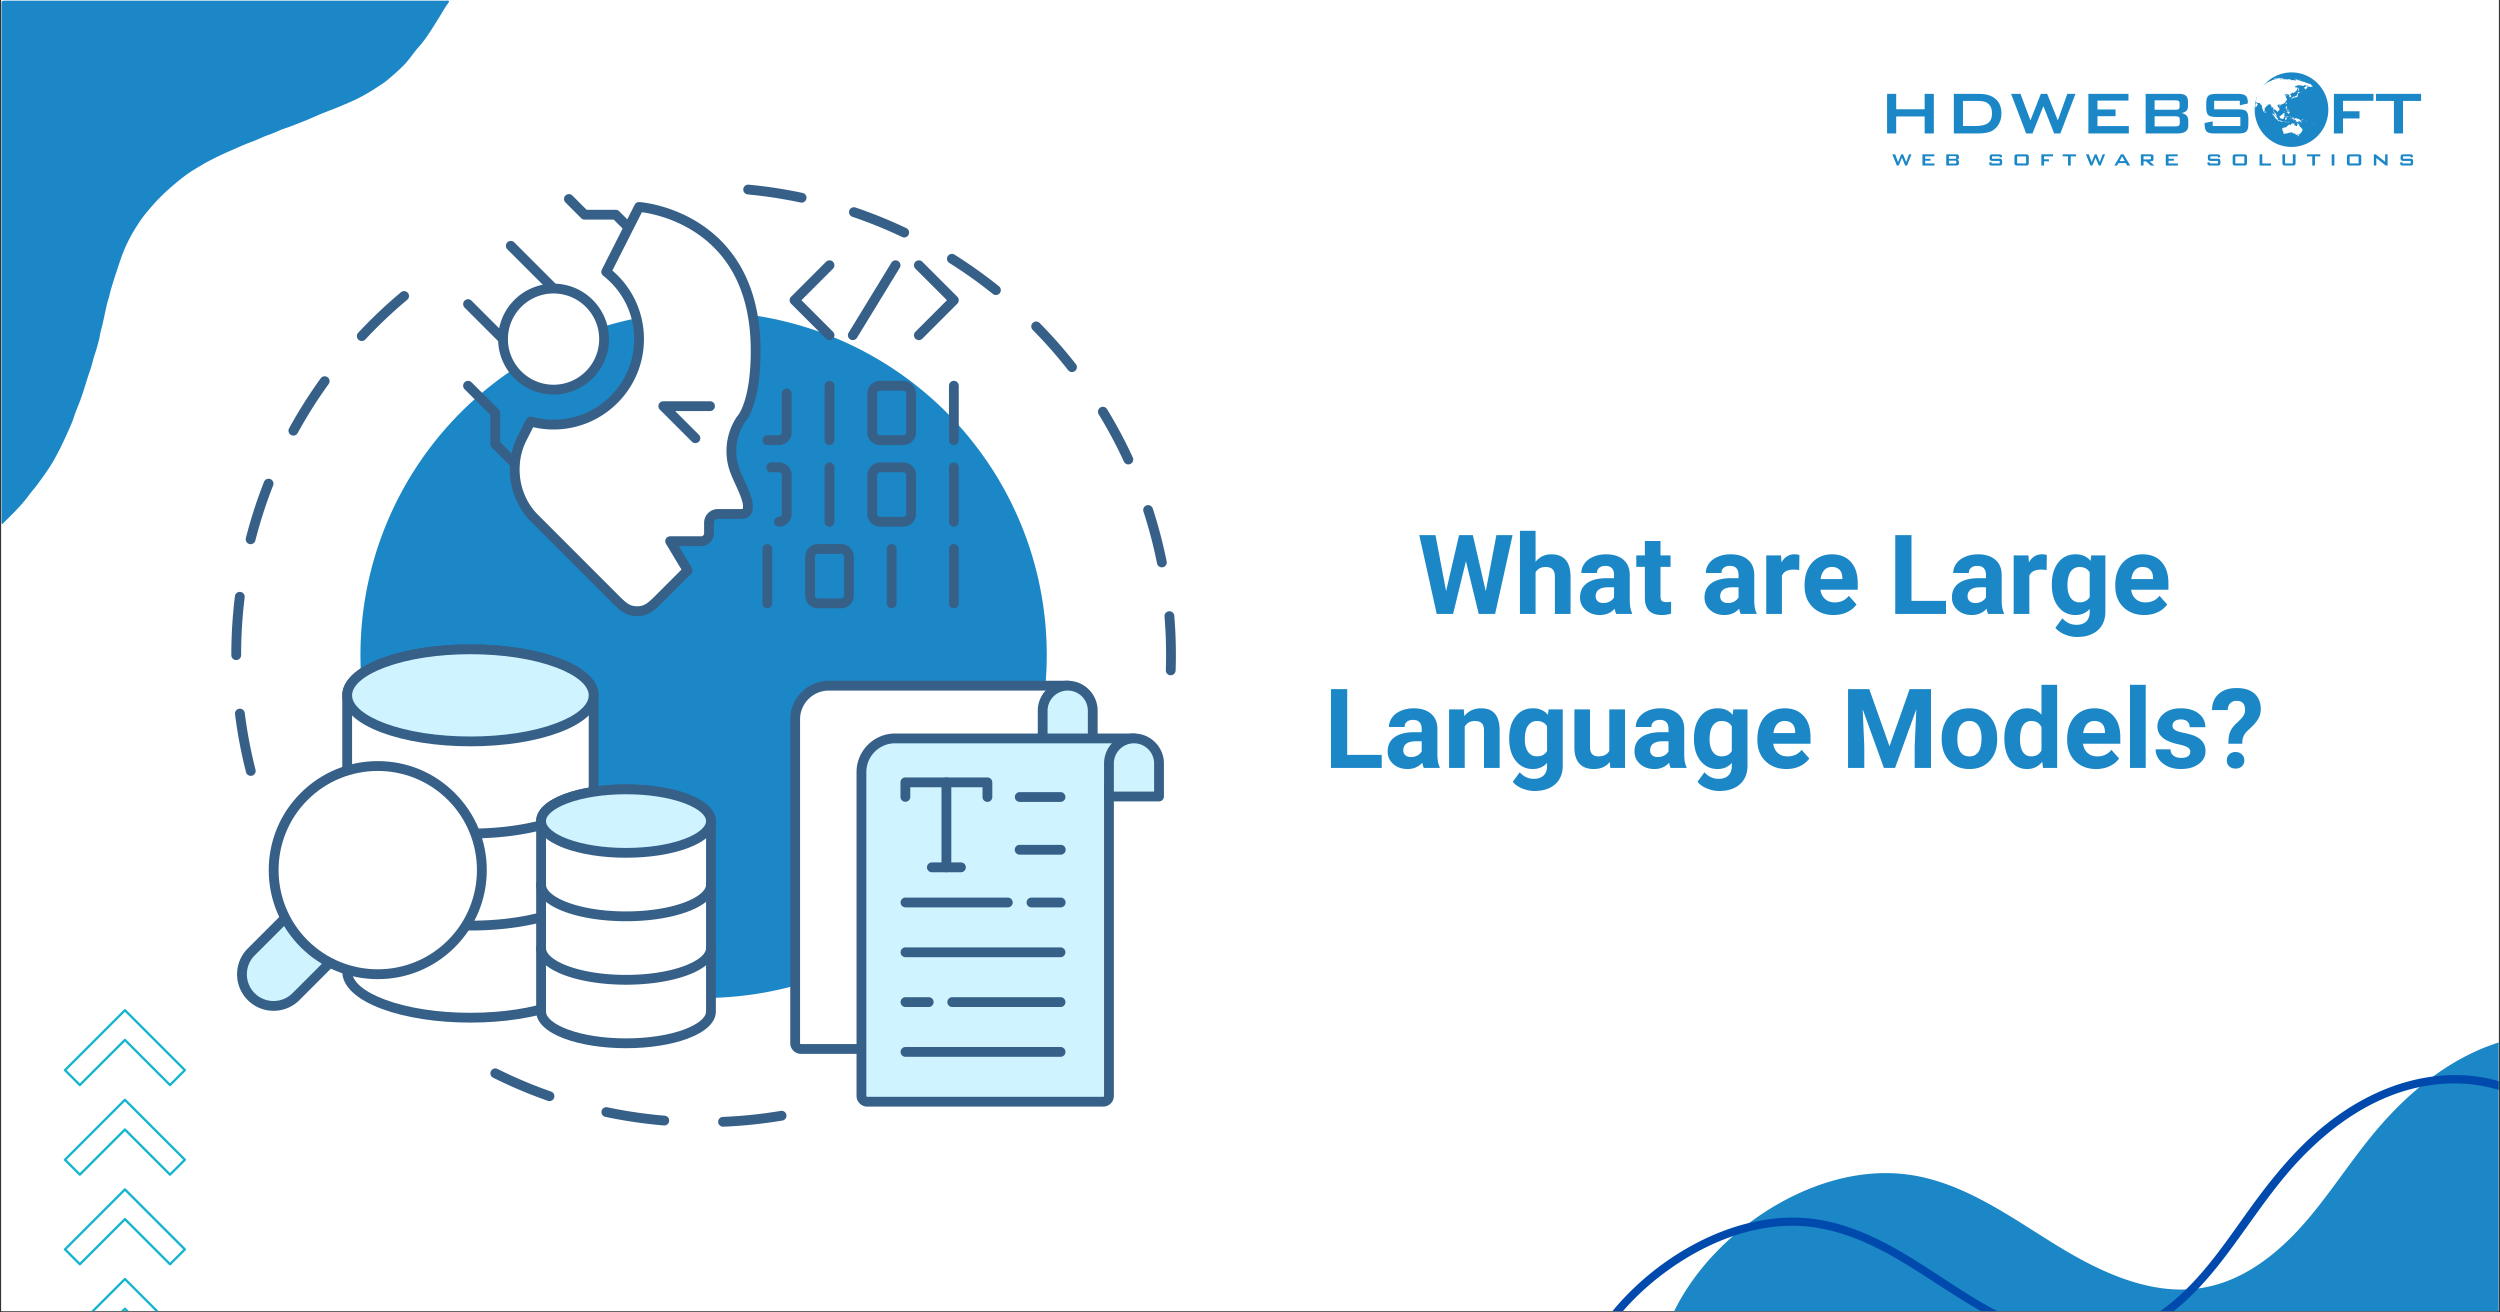 <svg xmlns="http://www.w3.org/2000/svg" width="1200" height="630" version="1.0" viewBox="0 0 900 472.5"><rect x="0" y="0" width="900" height="472.5" fill="#333333" stroke="none"/><defs><clipPath id="a"><path d="M.477 0h899.046v472H.477Zm0 0"/></clipPath><clipPath id="b"><path d="M681 55h8v4.785h-8Zm0 0"/></clipPath><clipPath id="c"><path d="M692 55h5v4.785h-5Zm0 0"/></clipPath><clipPath id="d"><path d="M700 55h6v4.785h-6Zm0 0"/></clipPath><clipPath id="e"><path d="M716 55h5v4.785h-5Zm0 0"/></clipPath><clipPath id="f"><path d="M725 55h6v4.785h-6Zm0 0"/></clipPath><clipPath id="g"><path d="M734 55h6v4.785h-6Zm0 0"/></clipPath><clipPath id="h"><path d="M742 55h6v4.785h-6Zm0 0"/></clipPath><clipPath id="i"><path d="M750 55h8v4.785h-8Zm0 0"/></clipPath><clipPath id="j"><path d="M761 55h6v4.785h-6Zm0 0"/></clipPath><clipPath id="k"><path d="M770 55h6v4.785h-6Zm0 0"/></clipPath><clipPath id="l"><path d="M779 55h6v4.785h-6Zm0 0"/></clipPath><clipPath id="m"><path d="M794 55h6v4.785h-6Zm0 0"/></clipPath><clipPath id="n"><path d="M803 55h6v4.785h-6Zm0 0"/></clipPath><clipPath id="o"><path d="M813 55h5v4.785h-5Zm0 0"/></clipPath><clipPath id="p"><path d="M821 55h6v4.785h-6Zm0 0"/></clipPath><clipPath id="q"><path d="M830 55h6v4.785h-6Zm0 0"/></clipPath><clipPath id="r"><path d="M839 55h2v4.785h-2Zm0 0"/></clipPath><clipPath id="s"><path d="M844 55h7v4.785h-7Zm0 0"/></clipPath><clipPath id="t"><path d="M854 55h6v4.785h-6Zm0 0"/></clipPath><clipPath id="u"><path d="M864 55h5v4.785h-5Zm0 0"/></clipPath><clipPath id="v"><path d="M679.328 33H697v16h-17.672Zm0 0"/></clipPath><clipPath id="w"><path d="M855 33h16.875v16H855Zm0 0"/></clipPath><clipPath id="x"><path d="M811 26.07h28V53h-28Zm0 0"/></clipPath><clipPath id="y"><path d="M595 372h304.523v100H595Zm0 0"/></clipPath><clipPath id="z"><path d="M561.45 387h338.073v85H561.45Zm0 0"/></clipPath><clipPath id="A"><path d="M.477 0h161.078v188.8H.477Zm0 0"/></clipPath><clipPath id="B"><path d="M22.969 363.148H67V392H22.969Zm0 0"/></clipPath><clipPath id="C"><path d="M22.969 395H67v29H22.969Zm0 0"/></clipPath><clipPath id="D"><path d="M22.969 427H67v29H22.969Zm0 0"/></clipPath><clipPath id="E"><path d="M22.969 460H67v12H22.969Zm0 0"/></clipPath><clipPath id="F"><path d="M83.266 104H148v176H83.266Zm0 0"/></clipPath><clipPath id="G"><path d="M176 384h108v21.777H176Zm0 0"/></clipPath><clipPath id="H"><path d="M267 66.387h156.402V244H267Zm0 0"/></clipPath></defs><g fill="#fff" clip-path="url(#a)"><path d="M.477 0h899.046v472H.477Zm0 0"/><path d="M.477 0h899.046v472H.477Zm0 0"/></g><g clip-path="url(#b)"><path fill="#1b87c6" d="m682.871 59.602-1.625-4.04h1.02l1.043 2.813 1.125-2.812h.671l1.118 2.812 1.03-2.812h.88l-1.602 4.039h-.664l-1.156-2.86-1.172 2.86Zm0 0"/></g><g clip-path="url(#c)"><path fill="#1b87c6" d="M692.082 59.602v-4.04h4.285v.711h-3.3v.883h1.925v.696h-1.926v.996h3.352v.754Zm0 0"/></g><g clip-path="url(#d)"><path fill="#1b87c6" d="M700.66 59.602v-4.04h3.586q.504.001.727.184c.148.121.222.324.222.598v.484a.62.62 0 0 1-.175.453q-.179.181-.508.239a.9.9 0 0 1 .523.257.73.73 0 0 1 .188.512v.52q-.001.397-.313.597-.309.196-.93.196Zm3.14-3.383h-2.183v.953h2.184q.25 0 .344-.063.093-.066.093-.226V56.5q0-.158-.09-.223-.088-.058-.347-.058m0 1.62h-2.183v1.032h2.184c.183 0 .308-.023.375-.078q.098-.076.097-.281v-.309q.002-.2-.097-.277-.1-.087-.375-.086m0 0"/></g><g clip-path="url(#e)"><path fill="#1b87c6" d="M719.883 56.285h-2.75v.852h2.601q.613 0 .828.199.211.199.211.754v.555q.001.553-.214.757-.217.2-.82.2h-2.59q-.621 0-.837-.2-.222-.2-.222-.757v-.114l.867-.16v.477h2.938v-.922h-2.586q-.615-.002-.832-.203-.216-.205-.215-.754v-.457q-.001-.547.215-.746.216-.204.832-.203h2.367c.402 0 .68.066.828.19q.223.196.223.688v.098l-.844.184Zm0 0"/></g><g clip-path="url(#f)"><path fill="#1b87c6" d="M725.195 56.512q0-.55.211-.75.209-.2.828-.2h3.09c.414 0 .688.063.828.2.141.133.207.383.207.75v2.133q.001.553-.214.757-.216.2-.825.2h-3.09c-.41 0-.683-.067-.828-.2q-.21-.2-.21-.757v-2.133Zm.973 2.316h3.219v-2.527h-3.219Zm0 0"/></g><g clip-path="url(#g)"><path fill="#1b87c6" d="M734.879 59.602v-4.04h4.238v.723h-3.254v1.055h1.75v.75h-1.75v1.512Zm0 0"/></g><g clip-path="url(#h)"><path fill="#1b87c6" d="M745.465 56.285v3.317h-.977v-3.317h-1.926v-.722h4.833v.722Zm0 0"/></g><g clip-path="url(#i)"><path fill="#1b87c6" d="m752.563 59.602-1.625-4.04h1.019l1.047 2.813 1.125-2.812h.668l1.117 2.812 1.031-2.812h.883l-1.605 4.039h-.664l-1.153-2.86-1.172 2.86Zm0 0"/></g><g clip-path="url(#j)"><path fill="#1b87c6" d="m761.168 59.602 2.371-4.04h.938l2.406 4.04h-1.094l-.504-.887h-2.644l-.5.887Zm1.89-1.625h1.833l-.93-1.684Zm0 0"/></g><g clip-path="url(#k)"><path fill="#1b87c6" d="M770.715 59.602v-4.04h3.597q.498.001.715.184c.149.121.223.324.223.598v.953c0 .273-.074.473-.223.59-.144.125-.382.183-.715.183h-.546l1.898 1.532h-1.398l-1.676-1.532h-.918v1.532Zm3.18-3.348h-2.223v1.121h2.223c.171 0 .285-.027.351-.074q.094-.075.094-.254v-.465c0-.117-.031-.203-.094-.25q-.094-.077-.351-.078m0 0"/></g><g clip-path="url(#l)"><path fill="#1b87c6" d="M779.688 59.602v-4.04h4.285v.711h-3.301v.883h1.922v.696h-1.922v.996h3.351v.754Zm0 0"/></g><g clip-path="url(#m)"><path fill="#1b87c6" d="M798.445 56.285H795.7v.852h2.602q.61 0 .824.199c.14.133.215.383.215.754v.555q-.002.553-.215.757-.22.2-.824.2h-2.59q-.617 0-.836-.2-.22-.2-.219-.757v-.114l.864-.16v.477h2.94v-.922h-2.589q-.615-.002-.832-.203c-.14-.137-.215-.387-.215-.754v-.457q.002-.547.215-.746.217-.204.832-.203h2.371c.403 0 .68.066.824.19.153.13.223.36.223.688v.098l-.844.184Zm0 0"/></g><g clip-path="url(#n)"><path fill="#1b87c6" d="M803.758 56.512q0-.55.21-.75.213-.2.829-.2h3.094c.41 0 .687.063.824.2q.21.2.21.75v2.133q-.001.553-.214.757-.22.2-.824.2h-3.094q-.61 0-.828-.2c-.137-.132-.211-.386-.211-.757v-2.133Zm.972 2.316h3.22v-2.527h-3.22Zm0 0"/></g><g clip-path="url(#o)"><path fill="#1b87c6" d="M813.441 59.602v-4.04h.985v3.286h3.129v.754Zm0 0"/></g><g clip-path="url(#p)"><path fill="#1b87c6" d="M822.633 55.563v3.285h2.781v-3.285h.984v3.082q-.001.55-.218.753-.222.205-.836.204h-2.645c-.402 0-.68-.067-.82-.204q-.218-.2-.219-.757v-3.082h.973Zm0 0"/></g><g clip-path="url(#q)"><path fill="#1b87c6" d="M833.387 56.285v3.317h-.977v-3.317h-1.926v-.722h4.832v.722Zm0 0"/></g><g clip-path="url(#r)"><path fill="#1b87c6" d="M839.41 55.563h.969v4.039h-.969Zm0 0"/></g><g clip-path="url(#s)"><path fill="#1b87c6" d="M844.898 56.512c0-.367.075-.617.215-.75q.21-.2.824-.2h3.094c.41 0 .688.063.824.2q.211.2.211.75v2.133q.001.553-.214.757-.216.2-.825.2h-3.093q-.609 0-.825-.2c-.14-.132-.214-.386-.214-.757v-2.133Zm.973 2.316h3.219v-2.527h-3.219Zm0 0"/></g><g clip-path="url(#t)"><path fill="#1b87c6" d="M854.582 59.602v-4.04h.672l3.387 2.684v-2.684h.882v4.04h-.671l-3.383-2.727v2.727Zm0 0"/></g><g clip-path="url(#u)"><path fill="#1b87c6" d="M867.832 56.285h-2.746v.852h2.601q.609 0 .825.199c.14.133.215.383.215.754v.555q-.001.553-.22.757c-.14.133-.417.2-.82.2h-2.59q-.618 0-.835-.2c-.149-.132-.219-.386-.219-.757v-.114l.863-.16v.477h2.942v-.922h-2.59q-.615-.002-.832-.203c-.14-.137-.215-.387-.215-.754v-.457q.002-.547.215-.746.217-.204.832-.203h2.367c.402 0 .684.066.828.19.152.13.223.36.223.688v.098l-.844.184Zm0 0"/></g><g clip-path="url(#v)"><path fill="#1b87c6" d="M679.348 48.055V33.797h3.28v5.531h10.247v-5.531h3.305v14.262h-3.305v-6.141h-10.246v6.14h-3.281Zm0 0"/></g><path fill="#1b87c6" d="M703.383 48.055V33.797h9.07q3.884 0 5.969 1.836c1.39 1.222 2.09 2.957 2.09 5.207 0 1.332-.274 2.527-.817 3.594s-1.304 1.906-2.293 2.515q-.919.58-2.289.844-1.366.263-3.5.262Zm3.281-2.684h4.242q3.393 0 4.805-1.066 1.413-1.065 1.414-3.52c0-1.457-.395-2.562-1.176-3.312-.777-.75-1.937-1.125-3.465-1.125h-5.82ZM729.418 48.055l-5.426-14.258h3.387l3.574 9.558 3.75-9.558h2.293l3.813 9.558 3.418-9.558h2.933l-5.441 14.258h-2.215l-3.879-9.86-3.937 9.86ZM751.813 48.055V33.797h14.433v2.43h-11.152v3.183h6.508v2.43h-6.508v3.535h11.285v2.684h-14.567ZM772.434 48.055V33.797h12.082q1.669.001 2.418.664.745.656.746 2.105v1.739q.001 1.023-.625 1.636-.628.614-1.801.766c.808.11 1.433.398 1.871.875q.66.716.66 1.86v1.824c0 .945-.344 1.644-1.027 2.105q-1.025.687-3.121.688h-11.203Zm10.71-11.938h-7.48v3.399h7.48q.856 0 1.18-.227.328-.228.328-.797v-1.347c0-.372-.109-.633-.328-.793-.219-.153-.61-.235-1.18-.235m0 5.746h-7.48v3.63h7.48q.933 0 1.262-.286.328-.281.328-.996v-1.078q0-.716-.328-.992-.331-.277-1.261-.278M806.336 36.293h-9.23v3.062h8.789c1.378 0 2.312.239 2.793.715q.726.71.726 2.657v1.957q0 1.94-.726 2.656c-.481.476-1.415.715-2.793.715h-8.711q-2.068 0-2.793-.715-.727-.716-.727-2.656v-.391l2.899-.61v1.688h9.96v-3.25h-8.789q-2.054 0-2.773-.715-.722-.713-.723-2.656v-1.578q0-1.94.723-2.656.718-.715 2.773-.715h8q1.987 0 2.743.687.754.69.753 2.446v.296l-2.894.688ZM840.203 48.055V33.797h14.254v2.496h-10.973v3.754h5.934v2.601h-5.934v5.41h-3.28Zm0 0"/><g clip-path="url(#w)"><path fill="#1b87c6" d="M865.09 36.348v11.707h-3.281V36.348h-6.47v-2.551h16.25v2.55Zm0 0"/></g><path fill="#1b87c6" d="M820.121 51.887q.111.04.223.086h.008M820.371 51.98c.004.004.012.004.02.008Zm0 0"/><g clip-path="url(#x)"><path fill="#1b87c6" d="M824.96 26.07c-4.874 0-9.128 2.66-11.429 6.621.582-1 1.305-1.902 2.14-2.687-.015.047-.062.117-.077.168-.008.039.062-.008.078.031 0 .027-.07.063-.07.086-.008.023-.215.156-.188.156.016.004-.098.121-.035.094.043-.031.16-.082.238-.152.055-.035.106-.094.11-.094.086-.031.066-.105.097-.176.008-.008.153-.05.266-.082.047-.015.066.07.086.055.027 0 .113-.031.05-.063a.35.35 0 0 0-.156-.02c-.07-.003-.238.095-.293.11-.043.008-.027-.066-.023-.074.16-.113.07-.11.05-.156q-.002-.001-.003-.008l.031-.02c.113-.062.203-.136.262-.199.058.031-.102.16-.051.145.016-.004.3-.055.344-.082.023-.012-.153.02-.14-.004.007-.028-.134.015-.11-.004.129-.05.281-.149.375-.176.125-.039.168.008.242-.02.004-.015.316-.05.308-.062-.03-.027-.3.023-.3 0 .011-.031-.051-.055.011-.09.18-.097.614-.191.743-.226.058-.016.14-.012.18-.047.034-.035.038-.102.077-.13.43-.226 1.184-.394 1.368-.448-.078.12.636-.11.761-.153.168-.066.266-.117.567-.152.254-.027.367.004.41.059.238-.036.457-.063.7-.094.144 0 .179.062.245.078.016 0 .09-.035.102-.04.11.044.074.09.035.126-.137.101-1.188.27-1.324.34 0 0 .363.015.98-.168.04.023.102.031.297.039.164.004.242-.047.445-.04.125 0 .418-.015.543-.007.149.027-.125.055-.09.062.34.016.66.032 1 .059 0-.043-.175-.078-.136-.102.027-.011.261-.023.328-.02.375.02.574.052.656.079.063.031-.144.035-.144.09.004.035.117.055.191.098.113.062.211.128.371.136.106.004.129-.062.152-.105.211.02.344.074.524.086.316.027.3-.004.758.047.027-.098.18-.157.648-.098.469.066.52.082.871.184.168.046.176.105.297.168.133.062.77.195.961.23.356.082.453.14.559.277.386.102.742.196 1.082.317.035.011.488.308.375.156-.028-.04.05-.023.187.031.133.051.266.113.39.176q.353.358.669.746c-.067-.012-.164-.043-.145.035.028.04.477.313-.105.106-.305-.11-.48.086-.739.023-.054-.015-.152-.082-.296-.113-.059-.016-.118.02-.188.004-.078-.02-.156-.086-.234-.074a.5.5 0 0 0-.317.222c-.039.07.118.035.125.078.004.032.035.118 0 .18-.043.07-.144.125-.14.184.011.078-.242.054-.2.164-.238 0-.292.199-.398.297-.176-.122-.316-.594-.336-.73-.02-.165.176-.208.317-.235.168-.032.246-.137.351-.223.086-.07.23-.012.367-.035.149-.031.082-.102.082-.16.008-.047.086-.059.028-.078-.04-.024-.133-.016-.145-.02-.39.29-.558.02-.484-.004-.184-.05-.219-.039-.313-.062-.37-.063-.394.086-.453.28-.101-.023-.203-.034-.305-.05-.14-.027-.261-.086-.496-.129-.191-.023-.84-.113-1.082-.105-.27.012-.73.21-.925.297-.133.062-.403.234-.407.332.004.02.215.258.598.14.129-.035.363.274.371.399.008.101-.062.195-.102.238-.09.117-.039.172-.078.3-.039.126-.172.263-.28.333-.263.18-.606.738-1.005.734-.219-.011-.242-.148-.242-.148-.168.086-.453.281-.547.422-.031.039-.168.093-.207.12a.4.4 0 0 1-.21.075c-.013.086.058.117.12.18.16.117.262.324.262.582 0 .16-.04.222-.145.254-.043.007-.222.027-.222.074-.086.02-.11.027-.145.058l-.105-.004c0-.023.035-.062.043-.085-.028 0-.04-.043-.04-.063.005-.05.067-.14.067-.152 0-.032-.035-.086-.035-.117a.15.15 0 0 1-.07-.047v-.067c.058.004.113-.047.113-.082-.004-.078-.106-.199-.195-.203-.051 0-.082.027-.102.024-.05 0-.066-.067-.07-.086.004-.067.078-.067.078-.11-.004-.058-.028-.074 0-.11-.106-.01-.14-.058-.227-.062-.23 0-.34.164-.543.168.004-.097.137-.129.14-.21 0-.02-.093-.09-.136-.094-.074 0-.101.05-.117.066-.062.063-.223.137-.312.188-.106.05-.305.02-.313.12 0 .06.125.075.148.087.086.054.051.171.141.238.059.035.145.015.192.015.03-.003.062-.21.101-.214.082.004.121.129.16.148.102.059.203-.008.266.063-.153.132-.375-.016-.445.164-.036.078-.22.109-.223.191 0 .09.152.16.195.168 0 .04.004.098.004.129.004.004.008 0 .012 0-.004 0-.008.008-.008.008.066.039.07.125.086.148.133.188.203.207.195.504-.004.203-.113.262-.117.418-.11.027-.309.305-.36.379-.066.137-.12.387-.3.387a.18.18 0 0 1-.11.125c-.21.113-.316.308-.667.304-.07.004 0 .035-.079.032-.011.004-.09.132-.09.132-.101.079-.28.02-.421.079-.059.027-.2.046-.254.097-.059.055.027.16-.059.16-.066-.004-.215-.28-.21-.304-.13-.063-.126.015-.25-.043-.15.226-.473.273-.485.593 0 .07.043.086.058.114.16.175.223.36.395.48.172.125.285.395.285.64 0 .173-.086.235-.082.364-.226.063-.25.137-.422.23-.086.047-.062.157-.152.157-.008 0-.016-.02-.016-.043q.001.034-.004.062c0 .07-.144.176-.164.176s-.058-.113-.054-.144c0-.059.007-.09.027-.102-.02-.012-.047-.082-.05-.11-.102-.003-.227-.038-.235-.152-.149-.008-.078-.11-.153-.203-.097-.105-.18-.11-.296-.148a1 1 0 0 1-.032-.098c-.02-.082-.097-.098-.168-.098-.058 0-.046.051-.039.079-.004.066-.074.16-.074.207-.008.222-.105.293-.113.48.004.215.203.145.2.352 0-.004-.013-.004-.013 0 .024.047.04.172.082.218.192.192.598.239.598.582 0 .07-.023.082-.023.13.004.124.101.167.136.25.032.09.032.117.067.195-.024 0-.067.007-.09.004-.016.003-.031.027-.05.027-.071-.004-.083-.055-.118-.067a.88.88 0 0 1-.488-.507c-.067-.2-.082-.336-.157-.496-.054-.098-.097-.336-.207-.348-.066-.004-.023.039-.09-.004-.007 0 .004-.027 0-.04-.003-.093.051-.175.067-.273h.012c.004 0 .02.004.02 0-.052-.035 0-.183 0-.257-.009-.305-.138-.617-.141-.84-.086-.008.035-.2-.036-.309-.011-.027-.074-.027-.086-.035-.039-.043-.027-.078-.058-.11-.117.118-.188.29-.371.294-.106-.004-.082-.067-.082-.153 0-.09.035-.129.035-.203 0-.027-.027-.062-.04-.09-.042-.144-.081-.156-.152-.273a.8.8 0 0 1-.207-.23c-.043-.09-.03-.2-.054-.29-.024-.097-.13-.14-.223-.16-.012.215-.183.254-.344.258-.097 0-.093-.035-.144-.07-.043.105-.172.027-.192.09-.027.101-.015.175-.078.242-.11.129-.281.164-.379.273-.125.145-.222.278-.332.41-.043.059-.113.145-.148.149-.094.043-.211.012-.215.144.004.118.027.266.04.368-.009.16-.06.261-.063.382.011.059.023.121.027.164a.04.04 0 0 0-.023.008c-.004.016-.036.02-.055.024-.07.027-.055.187-.098.21-.062.032-.074.008-.097.07-.024.048-.024.126-.067.122-.039.004-.074-.031-.078-.07-.027 0-.043-.051-.05-.067-.048-.152-.106-.281-.141-.41-.024-.094-.09-.168-.114-.207-.043-.105-.015-.18-.058-.258-.04-.086-.043-.117-.063-.199-.023-.098-.07-.285-.097-.426-.036-.125-.079-.238-.079-.36 0-.015-.007-.073-.007-.089 0 0 .007.004.004.004.003-.082.023-.102.027-.176 0-.101-.04-.172-.04-.254.005-.015.032-.066.036-.086-.016 0-.027.004-.04 0-.07.086-.089.227-.21.23-.148 0-.191-.187-.254-.273.043-.039.07 0 .113-.027.04-.012.04-.07.067-.09-.035-.015-.063-.012-.106-.012-.09 0-.207-.105-.25-.199-.035-.074-.047-.207-.101-.23-.043-.012-.063.004-.121.004-.059.008-.09.039-.145.039-.035-.012-.055-.016-.101-.032-.02.012-.028.032-.036.043-.039-.007-.043-.007-.078-.015-.011 0-.011.004-.02 0-.07.004-.23-.05-.32-.04-.027.005-.109-.038-.117-.038-.027-.055-.015-.215-.082-.211-.031.004-.039.058-.07.09-.05.007-.063 0-.149.02-.046-.02-.062-.087-.082-.138-.03-.054-.078-.023-.097-.074-.016-.027.004-.066-.004-.09q.121-.66.3-1.293c.024-.015.051-.027.083-.046q0-.048.015-.094c-.004-.004.016-.078.02-.114.004-.035.015-.066.02-.097a.2.2 0 0 0 0-.07c.023-.07.046-.145.074-.215.007-.004.015-.004.027-.008.004-.02 0-.04-.004-.059q.365-.99.887-1.89a13.4 13.4 0 0 0-1.817 6.77c0 7.402 5.934 13.402 13.25 13.402 7.32 0 13.25-6 13.25-13.403.012-7.422-5.918-13.422-13.234-13.422m-6.565 2.145c.062-.016.125-.027.183-.043.008.008.008 0 .012.012-.082.015-.156.058-.195.03m.074.098c.011-.024.11-.04.144-.047.024 0 .157-.012.192-.02-.028.031-.184.07-.25.086-.035.004-.086.004-.086-.02m.582.199q-.04.005-.051-.008a.4.4 0 0 0 .086-.035c.027-.004.055-.012.082-.012-.02.031-.05.055-.117.055m-.035-.219c-.063.008-.18-.012-.254-.004.176-.059.234-.082.41-.129a4 4 0 0 0-.219.04c-.148.03-.238.03-.36.046.223-.074.321-.156.571-.207.152-.027.215-.012.293 0-.05.016-.039.012-.062.016.003.03-.008.02-.008.03-.008.017-.07.032-.11.048.055-.008.067-.012.11-.02.066-.011.086-.004.152-.011.04-.004.074-.02.11-.016.109-.023.109-.004.167.004-.054.027-.046.012-.05.039-.012.023-.082.039-.114.039.035 0 .082-.008.075.008-.008.023-.07.035-.118.043-.242.039-.402.035-.593.074m1.234-.11c-.02.005-.2.032-.2.032-.1.015-.195.047-.3.07-.066.008-.086.012-.074-.012.015-.043.078-.039.105-.054.137-.055.203-.13.426-.16a1 1 0 0 1 .07-.008c0 .035.02.027-.023.039.043-.008.066-.027.101-.031.082-.012.305 0 .297.035-.007.043-.308.082-.402.09m.691-.054c-.07.008-.09-.004-.109-.008.125-.02.133-.012.188-.023-.004.015-.043.023-.079.03m.965.351c-.008.004-.011.004-.023.008q.007.001.008-.004a1 1 0 0 1-.13.02c-.066.008-.128.008-.128-.016.008-.027.074-.039.137-.039.09 0 .128-.008.136.024-.008.004-.008.015-.015.015q.01-.007.015-.008m3.934-.097c-.012.015-.02.031-.059.02-.023 0-.043 0-.047-.02.004-.016.028-.008.047-.024.012.004.035.008.047.02.004-.004.016 0 .012 0zm.734.242c-.004-.035.145-.016.16.02 0 .02-.05.02-.086.015-.066-.012-.07-.012-.074-.035m.41.156c-.109-.035-.242-.047-.355-.074-.008.004-.02.004-.027.008.07-.024.144-.055.277-.031.156.02.273.07.285.117-.062-.012-.117-.012-.18-.02m.258-.176c-.054-.011-.11-.011-.156-.02-.047-.01-.066.009-.14 0-.044-.003-.071-.019-.106-.03-.05-.004-.074.004-.117 0-.028-.004-.07.008-.125 0-.055-.012-.078-.024-.11-.035-.039.007-.062.015-.125.015-.152-.02-.297-.066-.304-.117-.004-.047.136-.066.254-.05.187.023.195.077.359.1q-.014-.057.09-.038c.105.011.449.101.574.129-.027.027-.094.027-.094.046m.84.168c-.148-.027-.414-.085-.422-.14-.02-.008-.043-.016-.058-.024.054.02.64.149.66.153.035.004.058.015.058.027 0 .031-.152 0-.238-.016m2.973 1.258a.4.4 0 0 1-.153-.09c.055.016.102.028.153.051.008.004.027.024.039.031.004.012-.012.016-.04.008m-19.086 9.696q-.017-.194-.028-.387c.012-.004.016-.008.028-.012.004.035.015.055.02.082 0 .098-.012.207-.02.317m.222-.454a.1.1 0 0 1-.035-.046c.035-.016.016-.024.086-.028-.012.024-.012.07-.05.074m.438-1.363c-.05.004-.082.031-.102.094-.015.07.008.168-.054.164-.051.004-.04.16-.102.164-.047 0-.086.098-.086.164-.082.027-.238.047-.238.164q.001.026.008.05a.6.6 0 0 1-.137.102v-.273c.008-.488.039-.965.102-1.434.023-.023.007-.078.05-.101v.059c-.004.062-.023.113-.035.171-.004.078.024.106.102.106.191-.028.226-.242.351-.41q-.014.099-.015.203c.03.16.086.176.187.226.035.012.031.098.059.133v-.008c.015.051.07.043.062.086-.008.14-.14.203-.152.34m2.82 2.762c-.09-.004-.156-.106-.156-.211-.008-.207.066-.356.066-.578.094.18.27.273.274.508 0 .129-.078.289-.184.28m13.297-7.66c.016.004-.004-.032.004-.043.012-.032.09-.024.098-.024-.004.028-.055.098-.102.098-.008 0-.008-.031 0-.031m-.293.054c.031 0 .074.004.094.008.004.012 0 .028.004.035-.149-.007-.137.094-.23.086 0-.004-.005-.02 0-.023 0 0 .05-.11.132-.106m-.168 10.29c-.004.074-.12.066-.125.109 0 .027.102.137.11.148.058.067.039.11.09.18.015.027.097.059.132.059.016 0 .035.043.047.062.008.027.05.008.074.008.032.016.047.05.055.07.012.028.105.02.121.016-.039.031-.086.07-.086.105q-.019-.001-.043.004a.5.5 0 0 1-.11-.066l-.163.011c-.094-.019-.227-.07-.227-.144 0-.02-.05-.035-.058-.047-.122-.121-.22-.285-.442-.281-.16.008-.156.113-.25.172.02.086-.039.117-.043.152-.078.012-.16.02-.246.012-.176.004-.207-.188-.379-.184-.02 0-.101.016-.101.043h-.141c-.047.004-.105-.004-.105-.047.007-.078.144-.117.171-.136-.086-.086-.046-.176-.074-.282-.031-.074-.207-.144-.277-.18a1.4 1.4 0 0 0-.367-.062c-.106 0-.133-.172-.246-.137v-.058c-.02.054-.063.12-.106.12-.016.005-.066-.003-.07-.019-.035-.074 0-.093-.028-.148-.039-.055-.113-.04-.125-.082.102-.04.305-.035.356-.113h-.05a.6.6 0 0 1-.2.027.4.4 0 0 1-.098-.02c-.015 0-.035-.043-.039-.058-.05-.094-.21-.05-.21-.149 0-.03.07-.054.097-.062.09.004.137-.11.262-.117.12 0 .203.105.328.136 0 .082-.008.157-.004.247 0 .023.055.058.101.058 0 .02.102.133.133.133.051 0 .117-.106.13-.117.058-.055.07-.063.163-.09.063-.024.145-.149.235-.156.003.023.062.027.082.03.078.028.14.11.168.126.066.004.136-.004.183-.004.024.023.09.047.113.055l-.011-.012c.008 0 .015.008.02.016.003 0 .007.004.011.004v.003a.8.8 0 0 0 .45.13c.081 0 .116.093.19.085 0 .055.06.059.083.063.207.066.187.23.336.308.058.012.195-.066.183.078m-2.5-.016c0 .031-.031.066-.058.066-.004.067-.008.137-.047.14-.016-.003-.04-.038-.04-.054 0-.07.07-.082.075-.113 0-.043.008-.11.047-.11.011.051.023.036.023.07m-.687 1.015c0 .028 0 .067-.004.09-.016 0-.055-.004-.07 0a.4.4 0 0 1-.204-.058c.125-.024.176-.04.278-.032m.304-9.156s.137-.082.137-.086c.125.035.145-.066.242-.066.16.012.074.215 0 .21-.058 0-.09-.038-.105-.042-.067.055-.074.144-.176.144-.023-.004-.047-.07-.04-.093-.042-.024-.054-.047-.058-.067m2.575-1.894a.24.24 0 0 1 .136-.067q-.006-.007-.011-.008c.007 0 .015.008.02.008h-.009c.008.004.02.012.024.016-.024.027-.102.105-.157.101-.02-.003-.02-.03-.003-.05m-.696-1.735c-.004-.023.02-.035.02-.054q.001-.048-.004-.094c.012 0 .031.004.043.004.008.094.062.148.097.21.028.067-.015.11.032.173 0 .043.008.074.008.109-.012.043.039.105.054.125.063.117.149.219.2.336a.26.26 0 0 0-.141-.074c-.18-.012-.188.133-.184.258.008.113.153.171.207.257-.004-.004-.015.008-.02.004-.023.004-.058-.039-.07-.054-.015 0-.046-.004-.062-.004-.082 0-.074.097-.16.093-.016 0-.004-.117-.004-.136-.008-.086.02-.149.015-.215-.003-.067-.042-.074-.046-.133-.004-.07.027-.086.027-.145-.008-.093-.008-.183-.016-.27-.004-.077-.105-.097-.109-.17-.02-.095.012-.212.113-.22m-.261 1.84v-.043c.011.004.03.028.046.028l-.011-.012c.015.004.05 0 .066.004.121 0 .156-.215.152-.278-.003-.02-.03-.043-.035-.058-.004-.031.024-.055.035-.07.188.117.274.289.532.312.054.008.105-.02.136 0-.011.023-.035.039-.035.062.004.028.063.07.082.079-.054.03-.101.043-.203.035-.14-.008-.183.113-.23.176-.114-.06-.176-.083-.297-.145-.016.004-.047.031-.047.043-.09-.004-.207-.063-.203.027.004.059.113.067.133.086-.051.055-.102.028-.16.074h-.04v-.128c0-.02-.039-.043-.039-.063 0-.062.102-.098.118-.129m-1.82 1.63c.155-.087.218-.235.402-.224.148 0 .293.008.437.012.125 0 .18-.172.223-.172.008 0 .101-.14.117-.144-.016.015-.035.047-.031.062 0 .012.027.031.035.031.11 0 .12-.054.203-.074.148-.039.375-.27.371-.453 0-.031-.031-.047-.031-.066-.004-.07.062-.207.152-.203.008.004.004.074.086.023-.004-.004-.016-.004-.02-.008-.015-.004-.027-.05-.015-.05.05 0 .074.019.082.03.023.044.02.083.016.118.003.082.093.125.101.203-.004.098-.09.102-.086.172v.035c-.02.012-.047 0-.062.008-.07.02-.047.195-.043.258-.004.054-.074.082-.074.164.003.05.023.086.039.11-.082.03-.082.089-.164.108-.028-.05 0-.062.003-.093-.101.047-.156.043-.187.133-.012 0-.031-.02-.035-.028-.02 0-.055-.004-.074-.004-.043.04-.094.07-.137.067-.149-.012-.156-.11-.207-.11-.016 0-.04.032-.04.047 0 .016.067.094.071.098-.016 0-.05.004-.07.004-.055.004-.137.097-.168.148-.063-.008-.063-.062-.102-.062-.015-.004-.004-.032 0-.047.004-.028.024-.082.02-.102-.086-.023-.13-.054-.211-.058-.047 0-.059.047-.074.047-.063.023-.114 0-.157.011a1 1 0 0 1-.37.074c-.055.004-.102-.007-.102-.027.011-.016.082-.035.101-.039m-.138.108c.063-.003.106.04.188.051.004.016-.008.055.008.059.02.012.047.039.062.05 0 .012-.004.047 0 .06-.015-.005-.047.007-.062 0-.024.109-.078.292-.18.296-.02 0-.027-.043-.023-.059v.04c-.059-.008-.102-.086-.102-.102 0-.008.07-.094.07-.094l.032-.086c-.043-.011-.051-.058-.059-.078.004.016-.016.043 0 .055-.027.004-.074.023-.09.023-.027 0-.074-.047-.07-.07.008-.027.215-.145.226-.145m-.285 7.594c.012.047.07.035.102.028.008 0 .02-.008.02-.008.011.058.081.078.081.12 0 .013-.03.02-.039.016-.101-.003-.14-.07-.242-.07-.054-.004-.12.004-.16 0-.02 0-.125-.027-.125-.027 0-.024.04-.051.047-.059.11-.004.207-.004.316 0m-.37-1.043c.011.102.058.16.179.184 0 .035-.066.058-.07.09 0 .027.047.062.05.105a.7.7 0 0 1-.16.012v.05c.032.044.051.083.074.122-.07-.008-.085-.102-.085-.133 0-.024.003-.066 0-.09 0-.078-.055-.105-.055-.2.004-.054.027-.116.066-.14m-.15-1.027c-.015.066-.1.105-.12.219-.02-.004-.059-.106-.074-.145v.008c-.004-.016-.028-.04-.04-.055-.035.035-.074.059-.082.09-.004.047.079.063.075.14-.008.048-.059.09-.098.087-.016.004-.031-.036-.027-.051-.02.008-.063.004-.078.004-.11-.008-.184-.114-.168-.235.007-.05.03-.07.05-.078l-.02-.066c-.027 0-.081-.004-.109-.004-.004.016-.011.043-.007.062a.08.08 0 0 1-.07-.035c-.009.012-.024.024-.028.032-.016-.008-.066-.06-.066-.06-.086.067-.098.278-.184.274-.063-.007.016-.129.02-.148.003-.016-.024-.055-.02-.066.008-.063.043-.102.066-.168.164 0 .141-.141.282-.137.101.004.082.11.12.11.012.003.04.003.048 0a.095.095 0 0 1 .082-.083c.015-.09.152-.074.171-.105.028-.047.04-.14.043-.153.055 0 .094.043.118.063.05.058.12.457.117.5m-1.464 3.168c.004-.055.09-.05.125-.043.133 0 .176.05.281.05.11.005.145-.042.207-.062-.05.086-.11.086-.207.13-.082-.009-.164 0-.254-.005-.047-.008-.152.004-.152-.07m.152.3c-.004.016-.039.047-.054.047h-.032c-.023 0-.043-.07-.043-.085-.07 0-.18-.012-.18-.079 0-.054.098-.035.134-.035.015.004.05 0 .07 0 0 .094.101.07.105.153m.371-1.343c-.007.012-.027.031-.03.043 0 .031.073.113.097.125-.004.074-.153.07-.153.14-.023.004-.07-.003-.093 0 .008-.015 0-.046 0-.062 0-.086-.106-.121-.11-.211.012-.047.024-.105.032-.14H823c-.047 0-.102.042-.102.078 0 .093.059.136.059.222 0 .028-.027.274-.102.27-.058 0-.113-.055-.113-.09 0-.102.004-.219 0-.324-.043-.008-.137-.008-.14-.094 0-.149.074-.207.128-.367.008-.02.063-.075.063-.106 0-.168.082-.386.266-.39.168.03.328.054.492.09h.054c.043-.044.141-.106.227-.16h.043c-.004.015-.02.054-.035.054-.028.105-.074.219-.215.223-.094-.008-.148-.047-.246-.051-.102 0-.145.023-.266.02-.12-.005-.23-.032-.234.109.004.101.039.234.148.234.032 0 .059-.039.078-.066-.003.004-.007.02-.011.023.008-.012.386-.125.422-.117v.055c-.164.047-.176.203-.375.195 0 .023.144.277.175.297m-.707 1.098h-.062c-.012-.004-.04-.024-.055-.028-.074.024-.097.063-.168.063-.058-.004-.14-.032-.14-.051 0-.07.074-.07.117-.063.062 0 .11.02.136.032 0-.016 0-.04.004-.055.055.004.13.004.172.004-.008.055-.015.09-.004.098m.32-4.575c.016.008.06.004.075.004.086.059.172.043.183.121.008.055-.05.133-.07.13-.047 0-.187-.255-.187-.255m.829 4.653c.015-.008.023-.051.035-.059.074-.062.375-.098.445-.05-.078.093-.308.152-.418.148-.027.004-.008.074-.023.086-.04.03-.156.109-.238.109-.02 0-.047-.039-.047-.059.008-.148.133-.14.246-.175m.418-1.043c-.035-.004-.125-.09-.125-.133.008-.082.187-.027.191.043.004.012-.05.086-.066.09m-.637-3.035c.082-.02.11.046.106.074-.012.078-.102.12-.114.207-.008.054.028.058.028.086 0 .011-.04.035-.051.035-.024-.004-.149-.14-.145-.176.004-.012.055-.039.074-.035.004-.02.079-.188.102-.191m-.008-.258c.004-.024.008-.078.012-.102l.07.004c.016.063.106.078.102.168-.008.023-.078-.043-.074-.066-.032-.008-.082-.004-.11-.004m-.289.367c.016-.121.004-.258.012-.3 0-.009.039-.032.047-.032.011.004.02.02.031.023.059.028.188.067.184.102-.02.121-.196.164-.274.207m-.02-.637c.016-.004.067-.008.075.004-.012.004-.067.012-.074-.004m.426.797c.004-.031.059-.07.082-.094.028.008.079.016.098 0-.012.075-.07.13-.14.13-.008 0-.04-.024-.04-.036m.192-.617c.062 0 .12.027.164.027-.004.016-.004.051-.008.067.008 0 .035.007.043 0 .004.03-.012.105-.012.105s.051.059.051.063c-.012.023-.035.066-.039.086-.027-.004-.086-.004-.117-.004 0 .054.031.12.05.132-.003.008-.003.028-.007.04-.016 0-.05-.008-.067-.004-.058-.004-.054-.063-.027-.094 0-.008.004-.028.008-.04-.059-.003-.102-.07-.106-.09 0-.007.004-.026.004-.038.028 0 .078.004.102.004.008 0 .039-.031.039-.04.012-.097-.148-.156-.156-.195.023 0 .062-.023.078-.02m-.086.36c-.02.116-.117.148-.137.25h-.039c.04-.079.086-.134.106-.25a.2.2 0 0 1 .07 0m-.926-2.583c.008-.152.176-.418.29-.426.202.024.01.614-.173.63-.148-.008-.125-.102-.117-.204m.043 1.414a.46.46 0 0 0 .07-.195c.016-.082-.015-.133-.007-.215.011-.062.046-.129.093-.129.086.004.051.121.121.125.051 0 .086-.054.11-.062 0 .004.008.023.008.031 0 .016.007.035.011.047-.011.09.07.183.059.3-.024.145-.156.153-.176.294-.012.101.067.27.149.3l.004-.03c.003-.02.058-.056.09-.052.093.012.109.153.14.157.023 0 .055-.043.074-.047a.1.1 0 0 0 .043.011c-.008.032-.05.055-.055.079 0 .007.043.007.055.003-.008.055.047.079.086.083a.2.2 0 0 0-.008.05c0 .012-.023.043-.035.043-.015-.004-.027-.043-.027-.054-.04-.079-.211-.145-.25-.204-.047.047-.02.086-.008.125-.11-.011-.09-.152-.203-.152-.047-.004-.098.035-.13.035-.05-.004-.105-.07-.1-.093.007-.032.042-.063.054-.07.004-.016.008-.052.012-.067h-.047c-.012.015-.043.047-.059.047-.023 0-.152-.094-.148-.125.015-.114 0-.25.074-.235m-.187 1.203c.015-.023.03-.074.05-.086-.011.067.032.09.055.106-.023.02-.055.039-.082.039-.023.055-.094.07-.14.07-.051.149-.208.235-.305.278l-.051-.004c.11-.192.367-.262.473-.403m-2.153-1.757c0-.028-.023-.094 0-.094.051-.004.274-.153.36-.156.023 0 .078.066.074.093 0 .094-.188.282-.293.285q-.147-.005-.14-.128m.301 3.625c.219.007.184-.204.285-.305.047-.047.121-.043.2-.059.109-.02.109-.09.163-.148-.02-.024.051-.086.051-.086.047-.02.047-.035.07-.047.016-.004.036-.047.044-.059.066-.058.234-.039.257-.078.063-.12.215-.382.336-.382.125.003.106.07.106.18.008.152.3.066.3.214-.003.063-.156.04-.16.082 0 .012.02.043.032.04-.016.015-.211.093-.211.093.008.02.023.05.03.062-.019.008-.054.036-.054.051.004.113.196.461.324.469-.023.105-.078.07-.156.066-.015.008-.054.008-.07.016-.012.016-.027.05-.04.066-.034.153-.093.192-.093.317-.09.011-.156.125-.156.152 0 .047.035.074.035.102-.004.054-.086.156-.086.23-.11.024-.121.11-.219.102-.07 0-.093-.067-.09-.098-.113-.031-.19-.117-.312-.121-.055 0-.086.074-.172.07-.016-.004-.043-.031-.055-.035-.011-.004-.011-.082-.015-.101-.055-.012-.102.03-.145.027-.261-.016-.156-.238-.242-.387 0-.008.004-.023.008-.031-.012-.027-.067-.04-.094-.047-.027-.012-.105-.27-.105-.297-.012-.117.132-.058.234-.058m1.313 2.015c-.008.031-.043.067-.067.067-.02 0-.058-.036-.058-.051v-.067c.02 0 .05-.003.062.004.023-.004.04.032.063.047m-1.72-1.226c.016.004.048.03.063.035-.008.043-.043.086-.074.078-.035 0-.05-.059-.059-.082v-.035c.02.004.051.004.07.004m-.425-.246c.035.101.082.23.176.242.004.015.008.05.011.07-.011 0-.035 0-.05-.004-.032 0-.067-.043-.09-.047-.012 0-.043-.082-.05-.097-.032-.059-.142-.04-.138-.082 0-.024.106-.082.141-.082m-1.484-.403a.6.6 0 0 1-.121-.156h-.004c.007-.004.023-.004.03-.012.04.028.138.168.095.168m.12.285v-.027c.016.004.04-.004.055.004 0 .008-.004.027 0 .031.043.059.075.09.07.164a.5.5 0 0 1-.124-.172m.981.778c-.133-.133-.254-.188-.379-.32a1.2 1.2 0 0 1-.27-.43 1 1 0 0 0-.116-.18c-.016 0-.016-.047-.024-.062-.008-.012-.094-.024-.105-.04-.028-.02-.086-.203-.102-.246-.05-.164-.2-.14-.246-.242-.04-.07-.07-.14-.105-.21-.036-.063-.098-.052-.153-.071-.054-.02-.16-.211-.18-.281.004-.016-.003-.043 0-.059q.02-.001.04.004c.066.004.09.047.132.07.07.004.145.004.215.008.149.059.192.164.25.277.008.024.051.032.07.04.098.039.149.125.215.195.133.14.207.234.399.305.105.039.219.074.219.183 0 .008-.008.027-.016.031.016 0 .039.004.055.004.02.004.054.043.062.067l-.023.07c0 .094.054.113.129.113.007.153.086.196.164.27.039.047.14.062.14.137 0 .101-.004.199.008.289-.07.027-.035.12-.031.187-.004.078-.145.09-.18.086-.027-.008-.16-.191-.168-.195m1.196.625a1.2 1.2 0 0 1-.38-.067c-.105-.039-.195.02-.277-.043-.07-.07-.12-.156-.226-.16.008-.012.133-.14.164-.133.015 0 .039.032.054.032.032.004.075-.04.11-.036.207.016.297.235.523.239.11.004.121-.09.207-.09.145.004.188.125.313.129.074-.004.136-.016.21-.02l.055.004c-.007.028-.25.043-.257.035.086.075.168.09.293.102.035 0 .046.05.054.062.055.043.106-.004.168.02.067.023.074.05.114.062-.008.024-.063.067-.075.07-.07 0-.058-.054-.144-.05-.02 0-.008.05 0 .066-.242-.093-.469-.117-.742-.129-.075-.007-.098-.085-.164-.093m5.003 4.597c.125-.047.125-.03.215-.011-.07.035-.164.039-.215.011m1.868.536c-.024.082-.211.28-.325.296-.164.024-.285-.218-.277-.289.02-.062.309-.039.316-.039.07-.008.172-.047.254-.07.004.043.043.039.032.102m.007-.145c-.05-.008-.05-.016-.043-.055a.2.2 0 0 0 .075-.011c-.012.035-.028.043-.032.066m1.192-1.738a.65.65 0 0 1-.14.3q-.012.06-.028.126c-.031.042-.028.062-.059.097-.133.14-.242.192-.324.344-.07.105-.207.25-.242.39-.113.192-.543.176-.633.368-.043.004-.262-.055-.266-.082-.132.023-.109.093-.25.11-.23.023-.582-.04-.566-.212.008-.062-.059-.101-.062-.16q.001-.013-.004-.02c-.043.024-.086.024-.13.04-.019 0-.05 0-.07.003.024-.03.047-.046.055-.093.004-.055-.023-.067-.05-.082-.005.015-.024.027-.016.043-.059.023-.075.097-.164.105-.028.004-.059-.016-.059-.039.16-.04.215-.258.215-.332-.117.094-.293.324-.43.336-.078 0-.043-.078-.043-.078-.043-.004-.164-.211-.21-.258-.102-.086-.466-.117-.68-.117-.235.011-.282.078-.422.113-.336.082-.72.004-.785.23-.133.008-.243.032-.383.024-.106-.035-.102-.004-.18 0-.227-.004-.305.133-.598.125-.105-.004-.402-.11-.414-.176 0-.066.145-.09.137-.195-.004-.14-.102-.211-.14-.3-.087-.22-.106-.282-.2-.485-.039-.07-.16-.106-.137-.184.012-.02.02-.039.036-.062a.3.3 0 0 0 .062.07c.016-.02.004-.043-.004-.066 0-.079-.082-.145-.086-.274l-.011-.309c0-.042.05-.054.074-.062 0 .016.004.04.008.055.132-.012.273-.137.347-.192.086-.062.32-.066.446-.078.25-.027.789-.172.8-.363v-.098c0-.05.02-.113.094-.14.035.054.078.082.102.113.074-.043.043-.125.078-.192.054.028.101.051.144.051.004-.168.137-.191.157-.32.187-.004.222-.11.367-.121.129.012.191.113.203.226a.25.25 0 0 1 .156-.066c.024 0 .09.04.102.047.039-.059.02-.102.023-.149.004-.082.11-.12.11-.21.007-.083.277-.141.398-.141.05-.004.11-.04.125-.043-.043-.05-.11-.066-.117-.137.234.086.36.156.61.156.093-.007.116-.046.19-.05.036-.004.133.062.133.101-.007.078-.105.082-.164.121-.031.102-.066.192-.097.297 0 .047.093.043.129.055.039.027.039.113.062.113.18.05.273.074.438.125.09.028.109.149.238.14.203-.015.265-.34.308-.48.016-.172.024-.351.04-.53.113-.075.082-.153.199-.212.015.164.082.266.117.375.02.082-.02.176.047.23.066.016.187.044.21.051.071.051.06.223.083.317.039.152.082.21.12.351.04.13.294.149.391.235.067.062.067.16.082.23.02.07.11.051.188.051-.02.21.191.266.281.348 0 .007-.004.015-.008.015.079.09.094.34.067.48m.097-3.66c-.117.03-.175.097-.304.109-.016.004-.07-.023-.094-.04.004.005.02.013.012.013-.004-.004-.012-.012-.012-.016-.004 0-.004-.004-.008-.004-.05-.039-.144-.027-.152-.102.058-.003.129-.003.187-.007.012.004.075-.024.075-.024.097-.035.183-.039.246-.062.09-.059.066-.188.152-.196.031 0 .05.063.047.094-.016.133-.14.11-.149.235m.301-.27c-.008 0-.027.012-.035.004-.074-.012-.07-.055-.05-.121-.079-.04-.055-.106-.137-.153-.047-.03-.094-.035-.11-.074.121.035.164.106.235.18.043.047.105.027.105.121-.004.012-.012.035-.008.043m.367.379c-.015 0-.035-.027-.03-.043l.003-.05c-.074-.016-.09-.075-.074-.138a.8.8 0 0 1 .148.172c0 .02-.03.055-.047.059m.254.02c-.027-.02-.058-.036-.082-.055a.1.1 0 0 1 .028-.008h-.004.004c.043.023.078.02.105.062-.015 0-.035.004-.05 0m.332.175c-.05.004-.168-.031-.168-.101h.016c0-.008.012-.012.012-.02.05.031.16.055.187.106-.015.007-.035.011-.047.015m.262.32c-.066.004-.152-.007-.148-.081q.135-.017.175.066c-.007.004-.02.016-.027.016m-.094-.324c.078.043.125.094.141.18-.055.008-.137-.137-.14-.18m.254.43c-.058.004-.078-.086-.074-.113.043.027.09.039.082.078q-.007.018-.008.035m.922 3.309q-.023.018-.047.043c-.008-.004-.011-.004-.008-.02q.017-.02.028-.039c-.09.023-.102-.066-.098-.14.027.042.063.003.121.038.031.032-.008.036.028.036-.008.015-.02.02-.028.03a.1.1 0 0 0 .004.052m1.246-2.567c-.035.043-.023.031-.07.04-.031.007-.094.015-.086-.009.02-.078.082-.105.129-.136.008.031.012.031.043.035a.2.2 0 0 0-.016.07m.207-.273c-.05.035-.066.09-.125.105-.02.004-.023-.031-.015-.043.015-.074.12-.101.152-.113 0 .012 0 .035-.012.05m0 0"/></g><g clip-path="url(#y)"><path fill="#1b87c6" d="M597.043 487.797c3.805-16.723 13.86-31.473 26.852-42.809a94 94 0 0 1 5.843-4.73 99 99 0 0 1 4.016-2.863c15.793-10.676 35.133-17.235 53.984-14.422 19.14 2.855 35.473 14.738 51.93 24.906 14.379 8.898 30.734 16.926 47.305 16.328q1.09-.035 2.195-.129a62 62 0 0 0 2.227-.238 45 45 0 0 0 2.761-.453c13.653-2.668 25.278-11.688 34.555-22.051 9.27-10.367 16.691-22.238 25.547-32.973 5.07-6.148 10.668-11.945 16.8-17.031.805-.668 1.618-1.32 2.446-1.969.8-.625 1.613-1.23 2.426-1.836 4.68-3.43 9.656-6.43 14.937-8.875 9.414-4.351 19.871-6.789 30.2-6.593v161.539H601.308c-5.746-14.621-7.739-30.551-4.266-45.801m0 0"/></g><g clip-path="url(#z)"><path fill="#004aad" d="M561.45 522.121c.128-29.18 17.91-54.937 41.921-70.344 8.043-5.156 17.004-9.261 26.367-11.52 6.477-1.562 13.14-2.245 19.817-1.784 15.133 1.05 28.742 8.191 41.343 16.14 13.29 8.38 26.106 17.93 41.11 23.102 7.43 2.558 15.293 3.976 23.152 3.191 7.387-.734 14.356-3.582 20.55-7.586 4.099-2.648 7.81-5.734 11.255-9.105 7.875-7.719 14.32-16.953 20.687-25.906 8.875-12.489 18.262-24.586 30.407-34.094 11.035-8.633 23.937-14.883 37.863-16.672a69 69 0 0 1 3.488-.352c8.055-.597 16.281.41 23.856 3.274 6.53 2.465 12.445 6.148 17.797 10.594v3.316c-.348.02-.715-.09-1.04-.367-2.812-2.426-5.789-4.625-8.972-6.531-12.164-7.293-26.371-8.985-40-6.13a64 64 0 0 0-5.625 1.446c-14.219 4.336-26.54 13.305-36.781 23.894-10.793 11.16-18.895 24.403-28.329 36.66-2.785 3.61-5.742 7.16-8.914 10.5-6.91 7.27-14.867 13.528-24.316 17.184-30.106 11.637-57.727-11.933-81.844-26.469-12.972-7.82-27-13.917-42.449-13.234-6.457.29-12.793 1.59-18.895 3.66-8.96 3.051-17.402 7.774-24.921 13.399-10.743 8.035-19.938 18.343-26.18 30.238-7.227 13.738-9.758 29.23-7.695 44.586.015.137.023.266.007.387h-2.875c-.504-3.813-.8-7.637-.785-11.477m0 0"/></g><g clip-path="url(#A)"><path fill="#1b87c6" d="M.77 188.734c-.29-.422-.235-.793-.235-1.156Q.53 94.755.535 1.934C.535.242.54.242 2.223.242c52.777 0 105.554 0 158.332.008.351 0 .86-.18 1.02.117.183.34-.204.715-.427 1.024-1.359 1.89-2.437 3.957-3.695 5.91-1.223 1.902-2.371 3.863-3.68 5.707-.918 1.289-1.832 2.582-2.914 3.765-1.375 1.497-2.53 3.188-3.804 4.782-1.711 2.152-3.774 3.957-5.836 5.75-1.094.953-2.18 1.941-3.387 2.73-1.816 1.192-3.617 2.41-5.496 3.508A62 62 0 0 1 125.453 37c-2.328.996-4.656 2-7.043 2.883-3.355 1.242-6.582 2.832-9.922 4.117-1.953.75-3.894 1.563-5.883 2.21-2.085.685-4.011 1.731-6.078 2.411-1.976.649-3.793 1.672-5.734 2.363-2.691.961-5.27 2.176-7.879 3.305a114 114 0 0 0-7.719 3.688c-1.71.898-3.355 1.902-5 2.89-1.812 1.09-3.539 2.328-5.207 3.653-2.515 2.003-4.937 4.113-7.207 6.382-1.683 1.688-3.258 3.485-4.793 5.309-2.07 2.465-3.82 5.164-5.41 7.937a52.3 52.3 0 0 0-3.95 8.641c-1.007 2.871-1.937 5.777-2.87 8.672a69 69 0 0 0-1.488 5.398c-.165.704-.461 1.375-.633 2.079-.813 3.324-1.364 6.71-2.293 10.011-.313 1.094-.41 2.25-.696 3.352-.449 1.726-.898 3.457-1.484 5.14-.68 1.957-1.043 3.996-1.746 5.946-1.23 3.41-2.129 6.93-3.379 10.34-.773 2.12-1.715 4.18-2.402 6.324-.86 2.676-2.106 5.18-3.254 7.722a106 106 0 0 1-3.567 7.125c-1.8 3.305-4.007 6.325-6.226 9.344-1.035 1.41-2.227 2.711-3.262 4.13-2.777 3.8-6.191 7-9.558 10.362m0 0"/></g><g clip-path="url(#B)"><path fill="#14b4ce" d="M28.441 390.902q.122.124.297.125a.41.41 0 0 0 .301-.125l15.93-15.933 15.933 15.933c.082.082.18.125.297.121a.4.4 0 0 0 .301-.12l5.348-5.348a.4.4 0 0 0 .125-.297.41.41 0 0 0-.125-.301L45.27 363.379a.4.4 0 0 0-.301-.125.4.4 0 0 0-.297.125l-21.578 21.578a.4.4 0 0 0-.125.3q-.002.176.125.298Zm16.528-26.625 20.98 20.98-4.75 4.747-15.93-15.934a.43.43 0 0 0-.3-.125.4.4 0 0 0-.297.125l-15.934 15.934-4.746-4.746Zm0 0"/></g><g clip-path="url(#C)"><path fill="#14b4ce" d="M45.27 395.637a.41.41 0 0 0-.301-.125.4.4 0 0 0-.297.125l-21.578 21.578a.4.4 0 0 0-.125.297q-.002.176.125.3l5.347 5.348a.4.4 0 0 0 .297.125.41.41 0 0 0 .301-.125l15.93-15.93 15.933 15.93a.4.4 0 0 0 .297.125.41.41 0 0 0 .301-.125l5.348-5.348a.41.41 0 0 0 .125-.3.4.4 0 0 0-.125-.297Zm15.93 26.625-15.93-15.93a.41.41 0 0 0-.301-.125.4.4 0 0 0-.297.125l-15.934 15.93-4.746-4.75 20.977-20.977 20.98 20.977Zm0 0"/></g><g clip-path="url(#D)"><path fill="#14b4ce" d="M45.27 427.895a.41.41 0 0 0-.301-.125.4.4 0 0 0-.297.125l-21.578 21.578a.42.42 0 0 0-.125.3q.001.178.125.301l5.347 5.344a.4.4 0 0 0 .297.125q.177.001.301-.125l15.93-15.93 15.933 15.93a.4.4 0 0 0 .297.125q.177.001.301-.125l5.348-5.344a.4.4 0 0 0 .12-.3.42.42 0 0 0-.12-.301ZM61.2 454.52l-15.93-15.93a.41.41 0 0 0-.301-.125.4.4 0 0 0-.297.125l-15.934 15.93-4.746-4.747 20.977-20.976 20.98 20.98Zm0 0"/></g><g clip-path="url(#E)"><path fill="#14b4ce" d="M45.27 460.156a.41.41 0 0 0-.301-.125.4.4 0 0 0-.297.125L23.094 481.73a.42.42 0 0 0-.125.301q.001.177.125.301l5.347 5.348a.4.4 0 0 0 .297.12.4.4 0 0 0 .301-.12l15.93-15.942 15.933 15.934q.122.124.297.125a.43.43 0 0 0 .301-.125l5.348-5.348a.42.42 0 0 0 .12-.3.42.42 0 0 0-.12-.301Zm15.93 26.625-15.93-15.93a.4.4 0 0 0-.301-.124.38.38 0 0 0-.297.125l-15.934 15.93-4.746-4.75 20.977-20.977 20.98 20.976Zm0 0"/></g><g clip-path="url(#F)"><path fill="#366088" d="M90.277 279.309a1.77 1.77 0 0 1-1.71-1.329 170 170 0 0 1-3.962-20.902 1.766 1.766 0 0 1 3.504-.437 166 166 0 0 0 3.88 20.464 1.76 1.76 0 0 1-1.274 2.145q-.219.06-.438.059m-5.234-41.692a1.77 1.77 0 0 1-1.766-1.765v-.11c0-7.062.438-14.168 1.301-21.125.121-.965 1-1.652 1.969-1.531.969.117 1.652 1 1.535 1.969a169 169 0 0 0-1.273 20.683v.114c0 .972-.79 1.765-1.766 1.765m5.184-41.707a1.765 1.765 0 0 1-1.715-2.2 169 169 0 0 1 6.535-20.245 1.764 1.764 0 0 1 2.289-.996 1.767 1.767 0 0 1 .996 2.289 166 166 0 0 0-6.398 19.824 1.766 1.766 0 0 1-1.707 1.328m15.39-39.097c-.285 0-.578-.07-.847-.22a1.765 1.765 0 0 1-.7-2.394 171 171 0 0 1 11.364-17.98 1.764 1.764 0 1 1 2.859 2.066 168 168 0 0 0-11.125 17.61c-.32.585-.926.917-1.55.917m24.621-34.051c-.433 0-.863-.157-1.203-.477a1.76 1.76 0 0 1-.09-2.492 172 172 0 0 1 15.45-14.621 1.765 1.765 0 0 1 2.262 2.707 169 169 0 0 0-15.13 14.32 1.76 1.76 0 0 1-1.289.563m0 0"/></g><g clip-path="url(#G)"><path fill="#366088" d="M260.313 405.613a1.764 1.764 0 0 1-.07-3.527 168 168 0 0 0 20.835-2.168c.961-.16 1.871.488 2.031 1.45a1.765 1.765 0 0 1-1.445 2.034 172 172 0 0 1-21.277 2.211zm-21.16-.441q-.077-.001-.15-.008a170 170 0 0 1-21.163-3.11 1.766 1.766 0 0 1 .73-3.452c6.801 1.441 13.77 2.464 20.727 3.043a1.767 1.767 0 0 1-.145 3.527m-41.333-8.777q-.293 0-.582-.098a170 170 0 0 1-19.71-8.317 1.77 1.77 0 0 1-.794-2.367 1.77 1.77 0 0 1 2.368-.793 167 167 0 0 0 19.296 8.145 1.764 1.764 0 0 1-.578 3.43m0 0"/></g><g clip-path="url(#H)"><path fill="#366088" d="M421.465 243.094q-.03.001-.059-.004a1.76 1.76 0 0 1-1.707-1.82 170.435 170.435 0 0 0-.473-19.312 1.76 1.76 0 0 1 1.614-1.903 1.765 1.765 0 0 1 1.906 1.613c.379 4.648.574 9.383.57 14.07 0 1.875-.027 3.778-.09 5.645a1.767 1.767 0 0 1-1.761 1.71m-3.2-38.844a1.77 1.77 0 0 1-1.73-1.418 165 165 0 0 0-4.894-18.68c-.301-.93.207-1.925 1.132-2.226a1.77 1.77 0 0 1 2.227 1.133 170 170 0 0 1 5 19.078 1.766 1.766 0 0 1-1.734 2.113m-12.062-37.055a1.77 1.77 0 0 1-1.601-1.027 167 167 0 0 0-9.082-17.035 1.764 1.764 0 1 1 3.011-1.84 170 170 0 0 1 9.278 17.398c.406.883.02 1.934-.868 2.34-.238.11-.488.164-.738.164m-20.289-33.257c-.523 0-1.043-.231-1.39-.676a168 168 0 0 0-12.758-14.504 1.77 1.77 0 0 1 .015-2.496 1.77 1.77 0 0 1 2.496.015 172 172 0 0 1 13.028 14.809 1.765 1.765 0 0 1-1.39 2.851m-27.387-27.731c-.386 0-.777-.125-1.105-.387a167 167 0 0 0-15.738-11.199 1.767 1.767 0 0 1 1.875-2.992 171 171 0 0 1 16.074 11.437 1.764 1.764 0 0 1-1.106 3.141m-33.02-20.719c-.253 0-.51-.054-.757-.172a166 166 0 0 0-17.902-7.27 1.764 1.764 0 0 1-1.106-2.237 1.764 1.764 0 0 1 2.238-1.106 169 169 0 0 1 18.286 7.426 1.763 1.763 0 0 1 .836 2.351 1.76 1.76 0 0 1-1.594 1.008m-36.921-12.535q-.183 0-.371-.039a167 167 0 0 0-19.09-2.922 1.766 1.766 0 0 1 .332-3.515c6.54.617 13.098 1.62 19.496 2.984a1.767 1.767 0 0 1-.367 3.492m0 0"/></g><path fill="#1b87c6" d="M376.832 235.738q.002 3.031-.148 6.063a121 121 0 0 1-.446 6.047 125 125 0 0 1-1.777 11.988q-.594 2.976-1.328 5.918a126 126 0 0 1-1.617 5.844 129 129 0 0 1-1.903 5.757q-1.024 2.856-2.183 5.657a123.177 123.177 0 0 1-8.172 16.234 127 127 0 0 1-3.242 5.125 129 129 0 0 1-3.493 4.957 126 126 0 0 1-7.691 9.371c-1.36 1.496-2.75 2.961-4.18 4.39a120 120 0 0 1-4.394 4.18 120 120 0 0 1-4.59 3.961 119 119 0 0 1-4.781 3.73 123 123 0 0 1-10.078 6.735 119 119 0 0 1-5.278 2.989 121 121 0 0 1-5.414 2.726 121 121 0 0 1-5.543 2.457 122 122 0 0 1-11.414 4.086 127 127 0 0 1-5.844 1.617q-2.94.738-5.918 1.328-2.971.591-5.972 1.036a125.116 125.116 0 0 1-12.066 1.191q-3.03.148-6.063.148-3.03 0-6.059-.148a125 125 0 0 1-12.066-1.191 123 123 0 0 1-17.734-3.98 122.409 122.409 0 0 1-11.414-4.086 121 121 0 0 1-5.544-2.458 121 121 0 0 1-5.414-2.726 124.263 124.263 0 0 1-15.36-9.723 122 122 0 0 1-4.776-3.73 123 123 0 0 1-8.985-8.141 123 123 0 0 1-8.14-8.985 126 126 0 0 1-3.73-4.777 129 129 0 0 1-3.493-4.957 125.138 125.138 0 0 1-6.23-10.398 123 123 0 0 1-5.184-10.961 122 122 0 0 1-4.086-11.414 126 126 0 0 1-1.617-5.844q-.737-2.942-1.328-5.918-.592-2.971-1.035-5.973-.447-3-.743-6.015-.298-3.024-.445-6.047a121 121 0 0 1 0-12.125q.147-3.03.445-6.047.296-3.019.743-6.02a124 124 0 0 1 2.363-11.89c.492-1.961 1.031-3.906 1.617-5.844a124 124 0 0 1 9.27-22.371 123 123 0 0 1 9.722-15.356 123 123 0 0 1 7.692-9.37q2.034-2.251 4.18-4.391 2.145-2.145 4.39-4.184 2.25-2.033 4.594-3.96a130 130 0 0 1 4.777-3.731 122 122 0 0 1 4.961-3.489 122.863 122.863 0 0 1 10.398-6.234 121 121 0 0 1 5.414-2.726 125 125 0 0 1 11.2-4.641 126 126 0 0 1 11.601-3.516 122 122 0 0 1 11.89-2.367q3.002-.445 6.02-.742 3.018-.3 6.047-.445a121 121 0 0 1 6.059-.149c2.023 0 4.043.047 6.062.149q3.03.146 6.047.445a125 125 0 0 1 11.992 1.777q2.977.593 5.918 1.332 2.94.733 5.844 1.617 2.9.88 5.758 1.899 2.854 1.024 5.656 2.183 2.8 1.162 5.543 2.457 2.742 1.297 5.414 2.727a123 123 0 0 1 15.356 9.723 127 127 0 0 1 4.781 3.73 123.465 123.465 0 0 1 30.578 37.262 121 121 0 0 1 2.727 5.414 125 125 0 0 1 2.457 5.543c.773 1.871 1.5 3.754 2.183 5.66a129 129 0 0 1 1.903 5.754 127 127 0 0 1 1.617 5.844 123.874 123.874 0 0 1 3.55 23.957q.151 3.029.149 6.062m0 0"/><path fill="#366088" d="M307.012 122.441a1.765 1.765 0 0 1-1.504-2.684l15.39-25.187a1.764 1.764 0 1 1 3.012 1.84l-15.39 25.188a1.77 1.77 0 0 1-1.508.843M298.617 122.441a1.76 1.76 0 0 1-1.246-.515l-12.594-12.594a1.77 1.77 0 0 1 0-2.496l12.594-12.594a1.77 1.77 0 0 1 2.496 0 1.76 1.76 0 0 1 0 2.496l-11.344 11.344 11.344 11.348a1.76 1.76 0 0 1 0 2.496 1.76 1.76 0 0 1-1.25.515M330.8 122.441a1.762 1.762 0 0 1-1.25-3.011l11.345-11.348-11.344-11.344a1.77 1.77 0 0 1 0-2.496 1.77 1.77 0 0 1 2.496 0l12.594 12.594a1.77 1.77 0 0 1 0 2.496l-12.594 12.594a1.76 1.76 0 0 1-1.246.515M325.203 160.219h-8.394a4.57 4.57 0 0 1-4.563-4.563v-13.992a4.57 4.57 0 0 1 4.563-4.562h8.394a4.57 4.57 0 0 1 4.563 4.562v13.992a4.57 4.57 0 0 1-4.563 4.563m-8.394-19.59c-.57 0-1.036.465-1.036 1.035v13.992c0 .57.465 1.031 1.036 1.031h8.394c.57 0 1.031-.46 1.031-1.03v-13.993c0-.57-.46-1.035-1.03-1.035ZM325.203 189.602h-8.394a4.57 4.57 0 0 1-4.563-4.563v-13.992a4.57 4.57 0 0 1 4.563-4.563h8.394a4.57 4.57 0 0 1 4.563 4.563v13.992a4.57 4.57 0 0 1-4.563 4.563m-8.394-19.59c-.57 0-1.036.465-1.036 1.035v13.992c0 .57.465 1.031 1.036 1.031h8.394c.57 0 1.031-.46 1.031-1.03v-13.993c0-.57-.46-1.035-1.03-1.035ZM302.816 218.984h-8.394a4.57 4.57 0 0 1-4.563-4.562V200.43a4.57 4.57 0 0 1 4.563-4.563h8.394a4.57 4.57 0 0 1 4.563 4.563v13.992a4.57 4.57 0 0 1-4.563 4.562m-8.394-19.59c-.57 0-1.035.465-1.035 1.036v13.992c0 .566.465 1.031 1.035 1.031h8.394c.57 0 1.036-.465 1.036-1.031V200.43c0-.57-.465-1.035-1.036-1.035ZM280.43 189.602a1.766 1.766 0 0 1 0-3.532c.57 0 1.035-.46 1.035-1.03v-13.993c0-.57-.465-1.035-1.035-1.035h-2.797a1.764 1.764 0 1 1 0-3.528h2.797a4.57 4.57 0 0 1 4.562 4.563v13.992a4.57 4.57 0 0 1-4.562 4.563M280.43 160.219h-4.196a1.766 1.766 0 0 1 0-3.531h4.196c.57 0 1.035-.461 1.035-1.032v-13.992a1.763 1.763 0 1 1 3.527 0v13.992a4.57 4.57 0 0 1-4.562 4.563M343.39 160.219c-.972 0-1.761-.79-1.761-1.766v-19.586a1.763 1.763 0 1 1 3.527 0v19.586c0 .977-.789 1.766-1.765 1.766M343.39 189.602c-.972 0-1.761-.79-1.761-1.766v-19.59a1.763 1.763 0 0 1 3.527 0v19.59c0 .976-.789 1.766-1.765 1.766M343.39 218.984c-.972 0-1.761-.789-1.761-1.765v-19.59c0-.973.789-1.766 1.762-1.766.976 0 1.765.793 1.765 1.766v19.59c0 .976-.789 1.765-1.765 1.765M321.004 218.984c-.973 0-1.762-.789-1.762-1.765v-19.59c0-.973.79-1.766 1.762-1.766.976 0 1.766.793 1.766 1.766v19.59c0 .976-.79 1.765-1.766 1.765M298.617 160.219c-.972 0-1.762-.79-1.762-1.766v-19.586a1.763 1.763 0 1 1 3.528 0v19.586c0 .977-.79 1.766-1.766 1.766M298.617 189.602c-.972 0-1.762-.79-1.762-1.766v-19.59a1.763 1.763 0 0 1 3.527 0v19.59c0 .976-.788 1.766-1.765 1.766M276.234 218.984c-.976 0-1.765-.789-1.765-1.765v-19.59c0-.973.789-1.766 1.765-1.766.973 0 1.762.793 1.762 1.766v19.59c0 .976-.789 1.765-1.762 1.765m0 0"/><path fill="#fff" d="M217.469 122.074q0 .896-.09 1.785a18 18 0 0 1-.695 3.496q-.257.855-.602 1.68-.34.827-.762 1.613a17 17 0 0 1-.918 1.532 18.331 18.331 0 0 1-2.262 2.758 18.3 18.3 0 0 1-2.757 2.261 18 18 0 0 1-3.145 1.68q-.825.345-1.68.601-.856.263-1.73.434-.88.174-1.766.262-.889.088-1.785.09a18 18 0 0 1-1.78-.09 18 18 0 0 1-1.767-.262 17 17 0 0 1-1.73-.434 17 17 0 0 1-1.684-.601 18 18 0 0 1-3.144-1.68 19 19 0 0 1-1.434-1.062 18.27 18.27 0 0 1-5.867-8.782 19 19 0 0 1-.434-1.73 18.145 18.145 0 0 1-.348-3.55 18.1 18.1 0 0 1 .782-5.278q.263-.856.602-1.684.344-.822.765-1.613a18.5 18.5 0 0 1 1.98-2.965q.568-.688 1.2-1.32.632-.631 1.32-1.2a18.452 18.452 0 0 1 4.578-2.746q.828-.338 1.684-.601.854-.257 1.73-.434a18.124 18.124 0 0 1 3.547-.348 18 18 0 0 1 3.551.348q.874.177 1.73.434.855.263 1.68.602a18.5 18.5 0 0 1 3.145 1.683q.743.493 1.433 1.063a18.3 18.3 0 0 1 2.524 2.52q.563.692 1.062 1.433.497.745.918 1.531a18.4 18.4 0 0 1 1.364 3.297q.257.853.433 1.73.174.874.262 1.766.09.89.09 1.781m0 0"/><path fill="#366088" d="M199.277 142.031c-11 0-19.953-8.953-19.953-19.957 0-11 8.953-19.953 19.953-19.953 11.004 0 19.957 8.953 19.957 19.953 0 11.004-8.953 19.957-19.957 19.957m0-36.379c-9.054 0-16.422 7.368-16.422 16.422 0 9.059 7.368 16.426 16.422 16.426 9.059 0 16.426-7.367 16.426-16.426 0-9.054-7.367-16.422-16.426-16.422M225.973 83.375a1.76 1.76 0 0 1-1.246-.516l-3.793-3.793h-10.461c-.47 0-.918-.183-1.25-.515l-5.664-5.664a1.77 1.77 0 0 1 0-2.496 1.76 1.76 0 0 1 2.496 0l5.148 5.148h10.461c.469 0 .918.184 1.25.516l4.309 4.308a1.762 1.762 0 0 1-1.25 3.012M185.387 168.71c-.453 0-.907-.17-1.25-.515l-7.094-7.093a1.77 1.77 0 0 1-.516-1.25V149.39l-9.277-9.278a1.76 1.76 0 0 1 0-2.496 1.77 1.77 0 0 1 2.496 0l9.793 9.793c.332.332.516.781.516 1.25v10.461l6.578 6.578a1.76 1.76 0 0 1 0 2.496 1.76 1.76 0 0 1-1.246.516m0 0"/><path fill="#366088" d="M181.09 123.84c-.453 0-.903-.172-1.25-.516l-12.59-12.594a1.76 1.76 0 0 1 0-2.496 1.77 1.77 0 0 1 2.496 0l12.59 12.594a1.76 1.76 0 0 1 0 2.496 1.75 1.75 0 0 1-1.246.516M198.578 104.953c-.45 0-.902-.172-1.246-.52l-14.691-14.69a1.76 1.76 0 0 1 0-2.497 1.77 1.77 0 0 1 2.496 0l14.691 14.692a1.768 1.768 0 0 1-1.25 3.015m0 0"/><path fill="#fff" d="m236.973 215.902 10.578-10.578-6.297-10.492h11.152a2.84 2.84 0 0 0 2.84-2.84v-3.804a3.15 3.15 0 0 1 3.149-3.149h8.043c2.8 0 2.8-1.398 2.8-2.8 0-3.247-2.855-8.13-4.55-12.438a20.48 20.48 0 0 1 2.074-18.82s5.273-5.079 5.273-24.708c0-48.972-41.976-51.77-41.976-51.77l-11.82 23.368c7.19 5.625 11.82 14.367 11.82 24.203 0 16.973-13.809 30.781-30.782 30.781-2.851 0-5.636-.39-8.27-1.132l-3.382 6.687a24.4 24.4 0 0 0-2.242 8.535c-.559 6.871 1.68 13.95 6.594 19.172l29.773 29.785c2.715 2.715 4.422 4.114 7.61 4.114 3.19 0 4.898-1.399 7.613-4.114m0 0"/><path fill="#366088" d="M229.36 221.781c-3.934 0-6.063-1.832-8.86-4.629l-29.773-29.789c-.012-.011-.024-.027-.036-.039-5.109-5.43-7.687-12.91-7.066-20.52a26.1 26.1 0 0 1 2.402-9.144l.024-.047 3.383-6.687a1.77 1.77 0 0 1 2.054-.903c2.512.711 5.133 1.07 7.79 1.07 16 0 29.019-13.019 29.019-29.019 0-8.957-4.063-17.273-11.149-22.812a1.76 1.76 0 0 1-.484-2.188l11.82-23.367a1.77 1.77 0 0 1 1.696-.965c.445.031 11.074.813 21.832 7.801 6.336 4.121 11.386 9.547 15.011 16.129 4.497 8.172 6.778 18.129 6.778 29.601 0 8.344-.922 15.172-2.738 20.305-1.2 3.383-2.454 4.988-2.91 5.5-3.333 5.074-4.012 11.45-1.817 17.082.484 1.242 1.094 2.578 1.684 3.871 1.535 3.367 2.984 6.551 2.984 9.207 0 .864 0 1.934-.649 2.907-1.105 1.66-3.222 1.66-3.918 1.66h-8.042a1.38 1.38 0 0 0-1.383 1.382v3.805a4.61 4.61 0 0 1-4.606 4.606h-8.035l4.691 7.82a1.76 1.76 0 0 1-.265 2.156l-10.578 10.578c-2.797 2.797-4.922 4.63-8.86 4.63m-36.118-36.894 29.754 29.77c2.742 2.741 3.98 3.597 6.363 3.597 2.387 0 3.621-.856 6.364-3.598l9.605-9.605-5.59-9.309a1.766 1.766 0 0 1 1.516-2.676h11.152c.59 0 1.074-.48 1.074-1.074v-3.804a4.92 4.92 0 0 1 4.915-4.915h8.043c.605 0 .886-.082.988-.125.047-.187.047-.617.047-.91 0-1.89-1.356-4.867-2.668-7.742-.606-1.336-1.235-2.715-1.758-4.05a22.27 22.27 0 0 1 2.246-20.442 1.3 1.3 0 0 1 .23-.281c.25-.282 4.747-5.563 4.747-23.45 0-19.609-6.75-33.972-20.06-42.687-8.034-5.262-16.19-6.79-19.128-7.191l-10.629 21.007c7.246 6.196 11.371 15.106 11.371 24.672 0 17.95-14.601 32.547-32.547 32.547a32.4 32.4 0 0 1-7.332-.836l-2.734 5.403a22.5 22.5 0 0 0-2.066 7.894c-.54 6.617 1.683 13.102 6.097 17.805m0 0"/><path fill="#366088" d="M250.34 159.527c-.45 0-.903-.172-1.246-.52l-11.551-11.546a1.765 1.765 0 0 1 1.246-3.016h16.82c.977 0 1.766.79 1.766 1.766s-.79 1.766-1.766 1.766h-12.558l8.539 8.535a1.768 1.768 0 0 1-1.25 3.015m0 0"/><path fill="#fff" d="M124.984 250.328c0-9.156 19.864-16.578 44.36-16.578 24.5 0 44.363 7.422 44.363 16.578v99.465c0 9.156-19.863 16.578-44.363 16.578-24.496 0-44.36-7.422-44.36-16.578v-99.465m0 0"/><path fill="#366088" d="M169.344 368.137c-12.055 0-23.41-1.766-31.985-4.969-9.117-3.406-14.14-8.156-14.14-13.375v-99.465c0-5.219 5.023-9.969 14.14-13.375 8.57-3.203 19.93-4.965 31.985-4.965s23.414 1.762 31.988 4.965c9.117 3.406 14.137 8.156 14.137 13.375v99.465c0 5.219-5.02 9.969-14.137 13.375-8.574 3.203-19.934 4.969-31.988 4.969m0-132.621c-11.64 0-22.563 1.687-30.746 4.746-7.532 2.812-11.848 6.48-11.848 10.066v99.465c0 3.586 4.316 7.258 11.848 10.07 8.183 3.059 19.105 4.742 30.746 4.742 11.644 0 22.566-1.683 30.75-4.742 7.527-2.812 11.847-6.484 11.847-10.07v-99.465c0-3.586-4.32-7.254-11.847-10.066-8.184-3.059-19.106-4.746-30.75-4.746m0 0"/><path fill="#cff4ff" d="M213.707 250.328q-.002.816-.215 1.625a7.4 7.4 0 0 1-.64 1.61 10 10 0 0 1-1.055 1.578q-.635.78-1.469 1.53c-.555.505-1.176.993-1.86 1.474q-1.03.714-2.238 1.394-1.211.679-2.593 1.305a44 44 0 0 1-2.926 1.207q-1.541.576-3.223 1.094-1.686.516-3.496.968a85 85 0 0 1-7.672 1.532q-2.011.311-4.097.546-2.085.239-4.223.395c-1.426.11-2.86.187-4.305.242q-2.173.077-4.351.078c-1.45 0-2.903-.027-4.348-.078a111 111 0 0 1-4.305-.242 104 104 0 0 1-4.222-.395 100 100 0 0 1-4.098-.546 85.206 85.206 0 0 1-7.672-1.531 69 69 0 0 1-3.496-.97c-1.121-.343-2.2-.71-3.226-1.093q-1.54-.574-2.922-1.207a34 34 0 0 1-2.594-1.305 28 28 0 0 1-2.238-1.394 19 19 0 0 1-1.86-1.473 13.4 13.4 0 0 1-1.468-1.531 9.8 9.8 0 0 1-1.055-1.578 7.2 7.2 0 0 1-.64-1.61 6.4 6.4 0 0 1-.216-1.625c0-.543.075-1.082.215-1.625a7.4 7.4 0 0 1 .64-1.61 9.8 9.8 0 0 1 1.056-1.577c.421-.52.91-1.028 1.468-1.532.555-.5 1.176-.992 1.86-1.468q1.03-.72 2.238-1.399c.809-.449 1.672-.887 2.594-1.304q1.382-.627 2.922-1.208a58 58 0 0 1 3.226-1.09 75.201 75.201 0 0 1 7.23-1.805 93 93 0 0 1 8.036-1.245 111 111 0 0 1 8.527-.633 115 115 0 0 1 8.7 0 111 111 0 0 1 8.527.633q2.086.238 4.097.547 2.016.314 3.938.699a75 75 0 0 1 7.23 1.805q1.682.515 3.223 1.09 1.542.58 2.926 1.207c.922.417 1.785.855 2.593 1.304q1.207.678 2.239 1.399c.683.476 1.304.968 1.86 1.468a14 14 0 0 1 1.468 1.532c.418.52.773 1.047 1.055 1.578q.426.801.64 1.61a6.5 6.5 0 0 1 .215 1.624m0 0"/><path fill="#366088" d="M169.344 268.672c-12.055 0-23.41-1.766-31.985-4.969-9.117-3.406-14.14-8.156-14.14-13.375s5.023-9.969 14.14-13.375c8.57-3.203 19.93-4.965 31.985-4.965s23.414 1.762 31.988 4.965c9.117 3.406 14.137 8.156 14.137 13.375s-5.02 9.969-14.137 13.375c-8.574 3.203-19.934 4.969-31.988 4.969m0-33.156c-11.64 0-22.563 1.687-30.746 4.746-7.532 2.812-11.848 6.48-11.848 10.066s4.316 7.258 11.848 10.07c8.183 3.059 19.105 4.743 30.746 4.743 11.644 0 22.566-1.684 30.75-4.743 7.527-2.812 11.847-6.484 11.847-10.07s-4.32-7.254-11.847-10.066c-8.184-3.059-19.106-4.746-30.75-4.746m0 0"/><path fill="#fff" d="M124.984 283.484c0 9.157 19.864 16.579 44.36 16.579 24.5 0 44.363-7.422 44.363-16.579Zm0 0"/><path fill="#366088" d="M169.344 301.828c-12.055 0-23.41-1.765-31.985-4.969-9.117-3.406-14.14-8.156-14.14-13.375a1.766 1.766 0 0 1 3.531 0c0 3.586 4.316 7.254 11.848 10.067 8.183 3.062 19.105 4.746 30.746 4.746 11.644 0 22.566-1.684 30.75-4.746 7.527-2.813 11.847-6.48 11.847-10.067a1.764 1.764 0 1 1 3.528 0c0 5.22-5.02 9.97-14.137 13.375-8.574 3.204-19.934 4.97-31.988 4.97m0 0"/><path fill="#fff" d="M124.984 316.64c0 9.153 19.864 16.575 44.36 16.575 24.5 0 44.363-7.422 44.363-16.574Zm0 0"/><path fill="#366088" d="M169.344 334.98c-12.055 0-23.41-1.761-31.985-4.964-9.117-3.41-14.14-8.16-14.14-13.375a1.766 1.766 0 0 1 3.531 0c0 3.582 4.316 7.254 11.848 10.066 8.183 3.059 19.105 4.742 30.746 4.742 11.644 0 22.566-1.683 30.75-4.742 7.527-2.812 11.847-6.484 11.847-10.066a1.764 1.764 0 1 1 3.528 0c0 5.214-5.02 9.964-14.137 13.375-8.574 3.203-19.934 4.964-31.988 4.964m0 0"/><path fill="#fff" d="M194.79 295.594c0-6.309 13.69-11.426 30.577-11.426s30.578 5.117 30.578 11.426v68.562c0 6.313-13.691 11.43-30.578 11.43s-30.578-5.117-30.578-11.43v-68.562m0 0"/><path fill="#366088" d="M225.367 377.352c-8.375 0-16.273-1.23-22.242-3.461-6.512-2.434-10.102-5.891-10.102-9.735v-68.562c0-3.84 3.59-7.297 10.102-9.735 5.969-2.23 13.867-3.457 22.242-3.457 8.371 0 16.27 1.227 22.238 3.457 6.516 2.438 10.106 5.895 10.106 9.735v68.562c0 3.844-3.59 7.301-10.106 9.735-5.968 2.23-13.867 3.46-22.238 3.46m0-91.418c-7.96 0-15.422 1.148-21.004 3.234-4.89 1.828-7.808 4.23-7.808 6.426v68.562c0 2.2 2.918 4.602 7.808 6.43 5.582 2.086 13.043 3.234 21.004 3.234s15.422-1.148 21.004-3.234c4.89-1.828 7.809-4.23 7.809-6.43v-68.562c0-2.196-2.918-4.598-7.809-6.426-5.582-2.086-13.043-3.234-21.004-3.234m0 0"/><path fill="#cff4ff" d="M255.945 295.594q0 .564-.148 1.12a5.2 5.2 0 0 1-.442 1.11q-.292.551-.726 1.086a10 10 0 0 1-1.012 1.059q-.575.517-1.285 1.011-.705.498-1.539.961c-.559.313-1.152.614-1.79.903q-.954.433-2.015.832c-.707.262-1.449.515-2.222.75q-1.162.356-2.41.672-1.25.31-2.575.574a66 66 0 0 1-5.539.86c-.957.105-1.93.198-2.91.269-.98.074-1.973.129-2.969.164a77 77 0 0 1-5.992 0q-1.499-.053-2.969-.164a76 76 0 0 1-2.91-.27q-1.44-.163-2.828-.379a66 66 0 0 1-2.71-.48 51 51 0 0 1-2.575-.578 46 46 0 0 1-2.41-.668 39 39 0 0 1-2.223-.75 31 31 0 0 1-2.016-.832q-.952-.434-1.789-.903a17 17 0 0 1-1.543-.96 13 13 0 0 1-1.28-1.012 9.4 9.4 0 0 1-1.013-1.059 7 7 0 0 1-.73-1.086 5.2 5.2 0 0 1-.437-1.11 4.2 4.2 0 0 1-.149-1.12c0-.375.047-.746.149-1.121q.145-.558.437-1.11.294-.545.73-1.086c.29-.359.63-.71 1.012-1.054q.574-.52 1.281-1.016.71-.492 1.543-.96a24 24 0 0 1 1.79-.903q.948-.436 2.015-.828 1.062-.398 2.223-.754a46 46 0 0 1 2.41-.668 56 56 0 0 1 2.574-.578 68.688 68.688 0 0 1 5.54-.855 76 76 0 0 1 5.878-.438 85 85 0 0 1 2.996-.055c1 0 2 .02 2.996.055s1.989.09 2.969.164 1.953.164 2.91.273q1.442.164 2.824.38 1.39.211 2.715.476 1.325.264 2.574.578 1.25.31 2.41.668 1.162.356 2.223.754 1.061.393 2.016.828c.637.289 1.23.59 1.789.902q.834.47 1.539.961c.473.332.902.668 1.285 1.016q.574.515 1.012 1.054.433.54.726 1.086.294.552.442 1.11.148.56.148 1.12m0 0"/><path fill="#366088" d="M225.367 308.785c-8.375 0-16.273-1.226-22.242-3.457-6.512-2.433-10.102-5.89-10.102-9.734 0-3.84 3.59-7.297 10.102-9.735 5.969-2.23 13.867-3.457 22.242-3.457 8.371 0 16.27 1.227 22.238 3.457 6.516 2.438 10.106 5.895 10.106 9.735 0 3.844-3.59 7.3-10.106 9.734-5.968 2.23-13.867 3.457-22.238 3.457m0-22.851c-7.96 0-15.422 1.148-21.004 3.234-4.89 1.828-7.808 4.23-7.808 6.426 0 2.199 2.918 4.601 7.808 6.426 5.582 2.09 13.043 3.238 21.004 3.238s15.422-1.149 21.004-3.238c4.89-1.825 7.809-4.227 7.809-6.426 0-2.196-2.918-4.598-7.809-6.426-5.582-2.086-13.043-3.234-21.004-3.234m0 0"/><path fill="#fff" d="M194.79 318.45c0 6.312 13.69 11.425 30.577 11.425s30.578-5.113 30.578-11.426Zm0 0"/><path fill="#366088" d="M225.367 331.64c-8.375 0-16.273-1.226-22.242-3.456-6.512-2.438-10.102-5.895-10.102-9.735a1.766 1.766 0 0 1 3.531 0c0 2.196 2.919 4.598 7.81 6.426 5.581 2.086 13.042 3.234 21.003 3.234s15.422-1.148 21.004-3.234c4.89-1.828 7.809-4.23 7.809-6.426a1.766 1.766 0 0 1 3.531 0c0 3.84-3.59 7.297-10.106 9.735-5.968 2.23-13.867 3.457-22.238 3.457m0 0"/><path fill="#fff" d="M194.79 341.305c0 6.308 13.69 11.425 30.577 11.425s30.578-5.117 30.578-11.425Zm0 0"/><path fill="#366088" d="M225.367 354.496c-8.375 0-16.273-1.23-22.242-3.46-6.512-2.434-10.102-5.891-10.102-9.731a1.766 1.766 0 0 1 3.531 0c0 2.195 2.919 4.597 7.81 6.425 5.581 2.086 13.042 3.235 21.003 3.235s15.422-1.149 21.004-3.235c4.89-1.828 7.809-4.23 7.809-6.425a1.766 1.766 0 0 1 3.531 0c0 3.84-3.59 7.297-10.106 9.73-5.968 2.23-13.867 3.461-22.238 3.461m0 0"/><path fill="#cff4ff" d="M90.441 358.797c4.442 4.445 11.649 4.445 16.09 0l36.922-36.918-16.094-16.094-36.918 36.922c-4.445 4.441-4.445 11.648 0 16.09m0 0"/><path fill="#366088" d="M98.484 363.89c-3.363 0-6.73-1.28-9.293-3.843-5.125-5.125-5.125-13.465 0-18.59l36.918-36.918c.332-.332.782-.52 1.25-.52.47 0 .918.188 1.246.52l16.094 16.094a1.76 1.76 0 0 1 0 2.496l-36.918 36.918a13.1 13.1 0 0 1-9.297 3.844m-6.796-6.34c3.75 3.747 9.847 3.747 13.597 0l35.672-35.671-13.598-13.598-35.671 35.672c-3.747 3.75-3.747 9.848 0 13.598m0 0"/><path fill="#fff" d="M173.477 313.242q0 1.843-.18 3.676a37.477 37.477 0 0 1-1.434 7.207 38 38 0 0 1-1.238 3.465 36 36 0 0 1-1.574 3.324 37.44 37.44 0 0 1-15.387 15.387 36 36 0 0 1-3.324 1.574 37.7 37.7 0 0 1-7.035 2.133 36 36 0 0 1-3.637.539 37 37 0 0 1-3.676.183q-1.838 0-3.672-.183a36 36 0 0 1-3.64-.54 36 36 0 0 1-3.567-.894 37.3 37.3 0 0 1-6.789-2.812 37 37 0 0 1-3.156-1.89 37 37 0 0 1-2.953-2.192 37 37 0 0 1-2.727-2.469 38 38 0 0 1-2.472-2.727 37 37 0 0 1-2.188-2.953 39 39 0 0 1-1.894-3.156 37.714 37.714 0 0 1-2.812-6.79 38 38 0 0 1-.892-3.565 37 37 0 0 1-.722-7.317q.001-1.838.18-3.672.18-1.831.542-3.64.358-1.803.891-3.567a37.7 37.7 0 0 1 2.813-6.789 38 38 0 0 1 4.082-6.11q1.17-1.424 2.472-2.726a37 37 0 0 1 2.727-2.468 37 37 0 0 1 2.953-2.192 38 38 0 0 1 3.156-1.894 37.4 37.4 0 0 1 6.79-2.809 36 36 0 0 1 3.566-.895 36 36 0 0 1 3.64-.539 37 37 0 0 1 3.672-.183q1.843 0 3.676.183 1.834.176 3.637.54a37.686 37.686 0 0 1 10.36 3.703 39 39 0 0 1 3.155 1.894q1.53 1.02 2.953 2.192a37 37 0 0 1 5.196 5.195q1.171 1.424 2.191 2.953a37 37 0 0 1 1.89 3.156 36 36 0 0 1 1.575 3.324 37.7 37.7 0 0 1 2.133 7.032q.357 1.809.539 3.64a37 37 0 0 1 .18 3.672m0 0"/><path fill="#366088" d="M135.992 352.492c-10.484 0-20.34-4.082-27.754-11.496-7.41-7.41-11.496-17.27-11.496-27.75 0-10.484 4.086-20.344 11.496-27.754 7.414-7.414 17.27-11.496 27.754-11.496s20.344 4.082 27.754 11.496c7.414 7.41 11.496 17.27 11.496 27.754 0 10.48-4.082 20.34-11.496 27.75-7.41 7.414-17.27 11.496-27.754 11.496m0-74.949c-9.144 0-18.293 3.48-25.258 10.445-13.925 13.926-13.925 36.586 0 50.512 6.965 6.965 16.114 10.445 25.258 10.445 9.149.004 18.293-3.48 25.258-10.445 13.93-13.926 13.93-36.586 0-50.512-6.96-6.965-16.11-10.445-25.258-10.445m0 0"/><path fill="#fff" d="M375.363 265.3c.11-6.777 9.012-18.46 9.012-18.46h-85.988c-6.7 0-12.13 5.433-12.13 12.133v116.55a2.11 2.11 0 0 0 2.11 2.11h84.922c1.149 0 2.074-.93 2.074-2.074Zm0 0"/><path fill="#366088" d="M373.29 379.398h-84.923a3.88 3.88 0 0 1-3.875-3.875v-116.55c0-7.664 6.235-13.899 13.895-13.899h85.988c.672 0 1.285.383 1.582.985.3.601.23 1.32-.176 1.851-2.375 3.121-8.558 12.328-8.652 17.406V375.56a3.844 3.844 0 0 1-3.84 3.84m-74.903-130.793c-5.715 0-10.364 4.653-10.364 10.368v116.55c0 .192.153.344.344.344h84.922a.307.307 0 0 0 .309-.308V265.3q.002-.016.004-.031c.082-5.18 4.617-12.633 7.351-16.665Zm0 0"/><path fill="#cff4ff" d="M375.363 268.246v-12.394a9.01 9.01 0 0 1 9.012-9.012 9.01 9.01 0 0 1 9.012 9.012v11.898Zm0 0"/><path fill="#366088" d="M375.363 270.012c-.457 0-.898-.18-1.23-.5a1.77 1.77 0 0 1-.535-1.266v-12.394c0-5.942 4.836-10.778 10.777-10.778 5.945 0 10.777 4.836 10.777 10.778v11.898c0 .957-.757 1.738-1.714 1.766l-18.024.496zm9.012-21.407a7.254 7.254 0 0 0-7.246 7.247v10.582l14.496-.399v-10.183c0-3.997-3.254-7.247-7.25-7.247m0 0"/><path fill="#cff4ff" d="M399.223 284.285c.109-6.773 9.011-18.457 9.011-18.457h-85.988c-6.7 0-12.129 5.43-12.129 12.129v116.55c0 1.169.945 2.11 2.11 2.11h84.921a2.07 2.07 0 0 0 2.075-2.074Zm0 0"/><path fill="#366088" d="M397.148 398.383h-84.921a3.88 3.88 0 0 1-3.875-3.875V277.957c0-7.66 6.234-13.894 13.894-13.894h85.988c.672 0 1.286.378 1.582.98.301.602.23 1.32-.175 1.855-2.38 3.122-8.559 12.325-8.653 17.403v110.242a3.844 3.844 0 0 1-3.84 3.84m-74.902-130.79c-5.715 0-10.363 4.65-10.363 10.364v116.55c0 .192.152.348.344.348h84.921a.31.31 0 0 0 .309-.312V284.285c0-.008 0-.02.004-.027.082-5.184 4.617-12.633 7.351-16.664Zm0 0"/><path fill="#366088" d="M355.473 288.688c-.977 0-1.766-.79-1.766-1.766v-3.508h-26.004v3.508a1.766 1.766 0 0 1-3.531 0v-5.274c0-.976.793-1.765 1.765-1.765h29.536c.972 0 1.765.789 1.765 1.765v5.274c0 .976-.793 1.765-1.765 1.765m0 0"/><path fill="#366088" d="M340.703 314.004a1.765 1.765 0 0 1-1.762-1.766v-30.59c0-.972.79-1.765 1.762-1.765.977 0 1.766.793 1.766 1.765v30.59c0 .973-.79 1.766-1.766 1.766m0 0"/><path fill="#366088" d="M345.977 314.004H335.43a1.766 1.766 0 0 1 0-3.531h10.547a1.766 1.766 0 0 1 0 3.531M381.84 326.66h-10.547a1.766 1.766 0 0 1 0-3.531h10.547c.976 0 1.765.789 1.765 1.766 0 .976-.789 1.765-1.765 1.765M362.855 326.66h-36.918a1.766 1.766 0 0 1 0-3.531h36.918a1.766 1.766 0 0 1 0 3.531M381.84 344.59h-55.902a1.766 1.766 0 0 1 0-3.531h55.902a1.766 1.766 0 0 1 0 3.53M381.84 362.523h-39.027a1.765 1.765 0 0 1 0-3.53h39.027a1.766 1.766 0 0 1 0 3.531M334.375 362.523h-8.437a1.766 1.766 0 0 1 0-3.531h8.437a1.766 1.766 0 0 1 0 3.531M381.84 380.453h-55.902a1.766 1.766 0 0 1 0-3.531h55.902a1.766 1.766 0 0 1 0 3.531M381.84 307.672h-14.766a1.763 1.763 0 1 1 0-3.527h14.766a1.764 1.764 0 1 1 0 3.527M381.84 288.688h-14.766a1.766 1.766 0 0 1 0-3.531h14.766a1.766 1.766 0 0 1 0 3.53m0 0"/><path fill="#cff4ff" d="M399.223 286.738V274.84a9.012 9.012 0 0 1 18.023 0v11.898Zm0 0"/><path fill="#366088" d="M417.246 288.504h-18.023a1.77 1.77 0 0 1-1.766-1.766V274.84c0-5.945 4.836-10.777 10.777-10.777 5.946 0 10.778 4.832 10.778 10.777v11.898c0 .973-.79 1.766-1.766 1.766m-16.258-3.531h14.492V274.84a7.254 7.254 0 0 0-7.246-7.246 7.254 7.254 0 0 0-7.246 7.246Zm0 0"/><path fill="#1b87c6" d="m534.877 212.829 3.828-20.188h5.828l-6.297 28.375h-5.89l-4.61-18.984-4.625 18.984h-5.89l-6.281-28.375h5.828l3.828 20.156 4.672-20.156h4.953ZM552.807 202.235q2.25-2.686 5.641-2.688 6.843 0 6.953 7.97v13.5h-5.64v-13.345q-.001-1.81-.782-2.672-.766-.874-2.578-.875-2.485.001-3.594 1.907v14.984h-5.625V191.08h5.625ZM581.857 221.016q-.393-.764-.563-1.89c-1.367 1.523-3.136 2.28-5.312 2.28-2.074 0-3.79-.597-5.14-1.796q-2.033-1.794-2.032-4.516 0-3.358 2.484-5.14 2.485-1.794 7.172-1.813h2.594v-1.219q0-1.45-.75-2.328-.752-.874-2.36-.875-1.424 0-2.234.688-.813.674-.812 1.86h-5.625q0-1.829 1.125-3.392 1.125-1.558 3.187-2.437 2.074-.89 4.641-.89 3.903.001 6.187 1.952 2.298 1.957 2.297 5.5v9.141q.013 3 .828 4.547v.328Zm-4.656-3.922q1.247.002 2.297-.547 1.06-.563 1.562-1.5v-3.625h-2.094q-4.235 0-4.515 2.938l-.016.328c0 .7.242 1.277.734 1.734q.749.674 2.032.672M597.784 194.75v5.188h3.609v4.125h-3.61v10.516q0 1.17.438 1.687c.3.336.875.5 1.719.5q.937 0 1.656-.14v4.28q-1.659.5-3.406.5c-3.95 0-5.961-1.991-6.031-5.984v-11.359h-3.094v-4.125h3.094v-5.188ZM626.674 221.016q-.392-.764-.562-1.89c-1.367 1.523-3.137 2.28-5.313 2.28q-3.112.001-5.14-1.796-2.033-1.794-2.032-4.516 0-3.358 2.485-5.14 2.484-1.794 7.172-1.813h2.593v-1.219q0-1.45-.75-2.328c-.5-.582-1.289-.875-2.359-.875q-1.425 0-2.234.688-.814.674-.813 1.86h-5.625q0-1.829 1.125-3.392 1.125-1.558 3.188-2.437 2.075-.89 4.64-.89 3.902.001 6.188 1.952 2.297 1.957 2.297 5.5v9.141q.013 3 .828 4.547v.328Zm-4.656-3.922q1.248.002 2.297-.547 1.06-.563 1.562-1.5v-3.625h-2.093q-4.235 0-4.516 2.938l-.016.328q-.001 1.05.735 1.734.75.674 2.031.672M647.71 205.22a16 16 0 0 0-2.03-.157q-3.206 0-4.188 2.156v13.797h-5.64v-21.078h5.327l.156 2.516q1.688-2.907 4.688-2.907c.625 0 1.21.086 1.766.25ZM660.11 221.407q-4.629.001-7.547-2.844-2.906-2.843-2.906-7.578v-.547q0-3.17 1.219-5.672c.82-1.676 1.984-2.96 3.484-3.86q2.248-1.359 5.14-1.359 4.313.002 6.798 2.735 2.484 2.719 2.484 7.718v2.313H655.36q.282 2.063 1.64 3.312 1.374 1.236 3.485 1.235 3.247.001 5.094-2.36l2.765 3.11c-.843 1.187-1.992 2.12-3.437 2.797-1.438.664-3.04 1-4.797 1m-.64-17.297q-1.677 0-2.72 1.125-1.033 1.125-1.327 3.234h7.828v-.453c-.024-1.25-.36-2.21-1.016-2.89q-.972-1.015-2.766-1.016M688.134 216.313h12.422v4.703h-18.265v-28.375h5.843ZM715.744 221.016q-.394-.764-.562-1.89c-1.368 1.523-3.137 2.28-5.313 2.28q-3.112.001-5.14-1.796-2.033-1.794-2.032-4.516 0-3.358 2.485-5.14 2.484-1.794 7.172-1.813h2.593v-1.219q0-1.45-.75-2.328-.752-.874-2.36-.875-1.423 0-2.233.688-.814.674-.813 1.86h-5.625q0-1.829 1.125-3.392 1.125-1.558 3.188-2.437 2.074-.89 4.64-.89 3.903.001 6.188 1.952 2.296 1.957 2.297 5.5v9.141q.012 3 .828 4.547v.328Zm-4.656-3.922q1.248.002 2.297-.547 1.06-.563 1.562-1.5v-3.625h-2.093q-4.236 0-4.516 2.938l-.016.328c0 .7.242 1.277.735 1.734q.749.674 2.03.672M736.78 205.22a16 16 0 0 0-2.031-.157q-3.204 0-4.188 2.156v13.797h-5.64v-21.078h5.328l.156 2.516q1.688-2.907 4.688-2.907c.625 0 1.21.086 1.765.25ZM738.664 210.313q0-4.842 2.313-7.797c1.539-1.976 3.613-2.969 6.219-2.969q3.467.001 5.406 2.375l.234-1.984h5.094v20.375c0 1.844-.418 3.445-1.25 4.812q-1.253 2.045-3.531 3.11-2.286 1.078-5.344 1.078-2.313-.001-4.516-.922c-1.468-.617-2.586-1.414-3.343-2.39l2.5-3.422q2.109 2.357 5.109 2.359 2.231 0 3.484-1.203 1.249-1.206 1.25-3.406v-1.125q-1.955 2.202-5.125 2.203c-2.531 0-4.586-.989-6.156-2.969-1.562-1.977-2.344-4.61-2.344-7.89Zm5.625.422q-.002 2.86 1.157 4.484c.769 1.086 1.82 1.625 3.156 1.625 1.719 0 2.945-.64 3.687-1.922v-8.875q-1.143-1.921-3.64-1.922c-1.356 0-2.422.555-3.203 1.657q-1.159 1.659-1.157 4.953M771.959 221.407q-4.63.001-7.547-2.844-2.906-2.843-2.906-7.578v-.547q0-3.17 1.218-5.672c.82-1.676 1.985-2.96 3.485-3.86 1.5-.906 3.21-1.359 5.14-1.359q4.313.002 6.797 2.735 2.485 2.719 2.485 7.718v2.313h-13.422q.28 2.063 1.64 3.312 1.374 1.236 3.485 1.235 3.247.001 5.094-2.36l2.765 3.11q-1.268 1.781-3.437 2.797c-1.438.664-3.04 1-4.797 1m-.64-17.297q-1.677 0-2.72 1.125-1.032 1.125-1.328 3.234h7.828v-.453c-.023-1.25-.359-2.21-1.015-2.89q-.973-1.015-2.766-1.016M484.995 271.754h12.422v4.703H479.15v-28.375h5.844ZM512.604 276.457c-.261-.507-.449-1.14-.562-1.89q-2.05 2.283-5.313 2.281-3.112 0-5.14-1.797c-1.356-1.195-2.031-2.703-2.031-4.515q0-3.36 2.484-5.141 2.484-1.793 7.172-1.813h2.594v-1.218c0-.97-.25-1.743-.75-2.328-.5-.582-1.29-.875-2.36-.875q-1.425 0-2.234.687-.814.675-.813 1.86h-5.625q0-1.828 1.125-3.391 1.125-1.56 3.188-2.438 2.075-.89 4.64-.89 3.903 0 6.188 1.953 2.297 1.956 2.297 5.5v9.14q.013 3 .828 4.547v.328Zm-4.656-3.921q1.248.002 2.297-.547 1.06-.563 1.563-1.5v-3.625h-2.094q-4.235 0-4.516 2.937l-.015.328q-.002 1.05.734 1.735.75.673 2.031.672M526.969 255.38l.172 2.437q2.262-2.826 6.062-2.828 3.356 0 4.984 1.968c1.094 1.313 1.657 3.274 1.688 5.875v13.625h-5.64v-13.484q-.001-1.794-.782-2.594-.768-.81-2.578-.812c-1.594 0-2.79.672-3.578 2.015v14.875h-5.625V255.38ZM543.319 265.754c0-3.226.77-5.828 2.312-7.797q2.31-2.966 6.22-2.968 3.467.001 5.405 2.375l.235-1.985h5.094v20.375q-.001 2.764-1.25 4.813-1.253 2.043-3.532 3.11-2.284 1.077-5.343 1.077-2.313 0-4.516-.922-2.205-.926-3.344-2.39l2.5-3.422c1.406 1.57 3.11 2.36 5.11 2.36q2.231-.001 3.484-1.204c.832-.805 1.25-1.937 1.25-3.406v-1.125q-1.957 2.203-5.125 2.203c-2.531 0-4.586-.988-6.156-2.969-1.563-1.976-2.344-4.61-2.344-7.89Zm5.625.422q-.002 2.86 1.156 4.485 1.154 1.626 3.156 1.625c1.72 0 2.946-.641 3.688-1.922v-8.875q-1.144-1.923-3.64-1.922-2.033.001-3.204 1.656-1.158 1.66-1.156 4.953M579.551 274.317q-2.096 2.53-5.781 2.531-3.392.001-5.172-1.937-1.782-1.951-1.813-5.72V255.38h5.625v13.61q0 3.298 3 3.297 2.86.001 3.938-1.985V255.38h5.656v21.078h-5.297ZM601.46 276.457c-.262-.507-.45-1.14-.563-1.89q-2.05 2.283-5.312 2.281-3.113 0-5.14-1.797c-1.356-1.195-2.032-2.703-2.032-4.515q0-3.36 2.484-5.141 2.485-1.793 7.172-1.813h2.594v-1.218c0-.97-.25-1.743-.75-2.328-.5-.582-1.29-.875-2.36-.875q-1.424 0-2.234.687-.813.675-.812 1.86h-5.625q0-1.828 1.125-3.391 1.125-1.56 3.187-2.438 2.075-.89 4.64-.89 3.903 0 6.188 1.953 2.298 1.956 2.297 5.5v9.14q.013 3 .828 4.547v.328Zm-4.656-3.921q1.247.002 2.297-.547 1.06-.563 1.562-1.5v-3.625h-2.094q-4.235 0-4.515 2.937l-.016.328c0 .7.242 1.278.734 1.735q.749.673 2.032.672M609.824 265.754c0-3.226.77-5.828 2.313-7.797q2.31-2.966 6.218-2.968 3.468.001 5.407 2.375l.234-1.985h5.094v20.375q-.001 2.764-1.25 4.813-1.253 2.043-3.532 3.11-2.284 1.077-5.343 1.077-2.313 0-4.516-.922-2.205-.926-3.344-2.39l2.5-3.422c1.407 1.57 3.11 2.36 5.11 2.36q2.231-.001 3.484-1.204c.832-.805 1.25-1.937 1.25-3.406v-1.125q-1.957 2.203-5.125 2.203c-2.531 0-4.586-.988-6.156-2.969-1.563-1.976-2.344-4.61-2.344-7.89Zm5.625.422q-.002 2.86 1.156 4.485 1.153 1.626 3.157 1.625 2.576 0 3.687-1.922v-8.875q-1.143-1.923-3.64-1.922-2.033.001-3.204 1.656-1.158 1.66-1.156 4.953M643.119 276.848c-3.086 0-5.602-.945-7.547-2.844q-2.907-2.843-2.906-7.578v-.547q0-3.17 1.218-5.672c.82-1.675 1.985-2.96 3.485-3.859 1.5-.906 3.21-1.36 5.14-1.36 2.875 0 5.14.915 6.797 2.735q2.484 2.72 2.485 7.719v2.312h-13.422q.28 2.063 1.64 3.313 1.373 1.235 3.485 1.234 3.247.001 5.093-2.36l2.766 3.11q-1.268 1.782-3.437 2.797c-1.438.664-3.04 1-4.797 1m-.641-17.297q-1.675 0-2.719 1.125c-.687.75-1.133 1.828-1.328 3.235h7.828v-.454c-.023-1.25-.36-2.21-1.015-2.89q-.973-1.015-2.766-1.016M672.94 248.082l7.281 20.579 7.25-20.579h7.688v28.375h-5.875v-7.75l.593-13.39-7.656 21.14h-4.016l-7.64-21.125.578 13.375v7.75h-5.844v-28.375ZM699.007 265.723c0-2.094.398-3.957 1.203-5.594q1.217-2.449 3.484-3.797 2.28-1.342 5.281-1.343 4.264 0 6.954 2.61 2.7 2.611 3.015 7.093l.047 1.437q0 4.862-2.719 7.797-2.706 2.923-7.265 2.922-4.564 0-7.282-2.922-2.718-2.918-2.718-7.953Zm5.64.406q0 3 1.125 4.594c.75 1.055 1.828 1.578 3.235 1.578q2.044 0 3.187-1.562 1.155-1.56 1.156-5.016 0-2.936-1.156-4.547-1.144-1.624-3.219-1.625c-1.386 0-2.453.54-3.203 1.61q-1.125 1.593-1.125 4.968M721.571 265.754q0-4.92 2.203-7.843 2.217-2.92 6.063-2.922 3.077 0 5.094 2.297V246.52h5.64v29.937h-5.078l-.281-2.234q-2.097 2.625-5.406 2.625-3.736 0-5.985-2.922-2.25-2.935-2.25-8.172m5.64.422q0 2.954 1.032 4.531 1.032 1.58 3 1.579 2.608 0 3.688-2.204v-8.312q-1.067-2.203-3.657-2.203-4.064 0-4.062 6.61M754.636 276.848c-3.086 0-5.601-.945-7.547-2.844q-2.906-2.843-2.906-7.578v-.547q0-3.17 1.219-5.672c.82-1.675 1.984-2.96 3.484-3.859q2.248-1.36 5.14-1.36c2.876 0 5.141.915 6.798 2.735q2.484 2.72 2.484 7.719v2.312h-13.422q.282 2.063 1.64 3.313 1.374 1.235 3.485 1.234 3.247.001 5.094-2.36l2.765 3.11c-.843 1.188-1.992 2.121-3.437 2.797-1.438.664-3.04 1-4.797 1m-.64-17.297q-1.677 0-2.72 1.125-1.032 1.125-1.327 3.235h7.828v-.454c-.024-1.25-.36-2.21-1.016-2.89q-.972-1.015-2.766-1.016M772.457 276.457H766.8V246.52h5.656ZM788.506 270.63c0-.688-.343-1.227-1.03-1.626q-1.018-.593-3.266-1.062-7.534-1.576-7.532-6.39-.002-2.813 2.328-4.688 2.326-1.875 6.094-1.875 4.014.001 6.422 1.89 2.404 1.894 2.406 4.907h-5.64q-.001-1.2-.782-1.985-.768-.797-2.421-.797-1.424.001-2.204.64c-.523.43-.78.977-.78 1.642 0 .617.288 1.117.874 1.5q.891.578 3 1 2.107.42 3.547.937 4.467 1.64 4.469 5.672c0 1.93-.828 3.484-2.485 4.672q-2.471 1.78-6.39 1.781-2.642 0-4.703-.937-2.062-.951-3.235-2.594-1.158-1.653-1.156-3.563h5.344q.077 1.5 1.11 2.297 1.03.797 2.765.797 1.606 0 2.437-.61.827-.607.828-1.609M802.213 267.754q0-2.732.656-4.343.669-1.623 2.422-3.188 1.763-1.577 2.343-2.562a3.97 3.97 0 0 0 .594-2.079q-.001-3.28-3.031-3.28-1.454 0-2.328.89-.861.879-.89 2.437h-5.657c.031-2.476.832-4.422 2.406-5.828q2.373-2.11 6.469-2.11 4.123.002 6.406 2 2.28 2.005 2.281 5.641 0 1.66-.75 3.125-.737 1.471-2.593 3.266l-1.578 1.5q-1.47 1.425-1.688 3.328l-.078 1.203Zm-.563 5.97q-.001-1.297.875-2.142c.594-.57 1.348-.859 2.266-.859.925 0 1.687.29 2.28.86q.892.844.892 2.14-.001 1.299-.875 2.14-.863.83-2.282.829-1.424.001-2.297-.828-.86-.843-.859-2.14m0 0"/></svg>